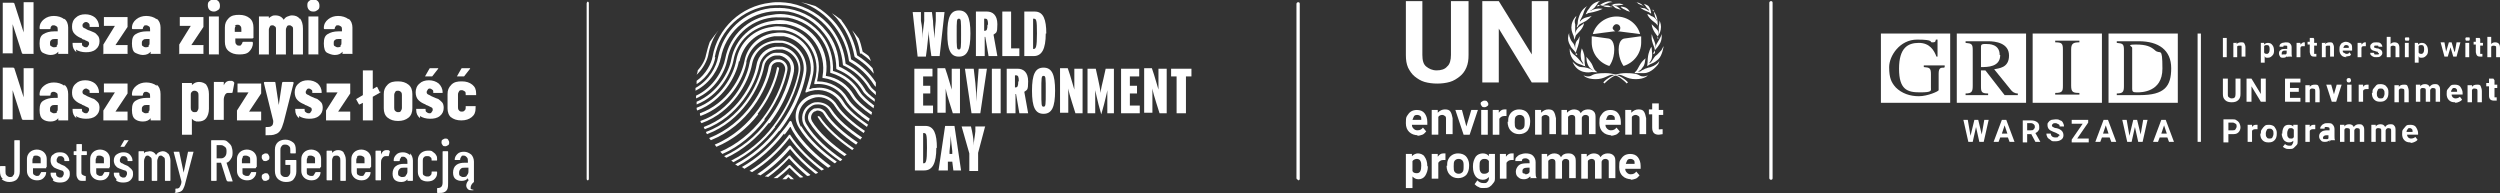 <?xml version="1.0" encoding="UTF-8"?>
<svg id="Layer_1" data-name="Layer 1" xmlns="http://www.w3.org/2000/svg" version="1.1" viewBox="0 0 454.7 35.1">
  <rect x="0" y="0" width="454.7" height="35.1" fill="#333333" stroke="none"/>
  <defs>
    <style>
      .cls-1 {
        fill-rule: evenodd;
      }

      .cls-1, .cls-2 {
        fill: #fff;
        stroke-width: 0px;
      }
    </style>
  </defs>
  <path class="cls-2" d="M236.1,32.7c-.1,0-.3-.1-.3-.3V.7c0-.1.1-.3.3-.3s.3.1.3.3v31.8c0,.2-.1.3-.3.3"/>
  <path class="cls-2" d="M106.9,32.8c-.1,0-.2-.1-.2-.3V.6c0-.1.1-.3.2-.3s.2.1.2.3v31.9c0,.2-.1.3-.2.3"/>
  <path class="cls-2" d="M142.3,32.6h.5-.5"/>
  <path class="cls-2" d="M141.8,23.8c3.6-4.6,4.6-9.1,4.8-10.4.5-2.8-1.4-5.5-4.2-6-.5,0-1.1-.1-1.6,0-2.3.3-4.1,2-4.5,4.2-.6,3.2-3.4,8.5-8.9,10.4,0,.2.1.3.2.4,5.6-2,8.6-7.4,9.2-10.8.4-2,2-3.6,4.1-3.8.5,0,1,0,1.4,0,2.6.5,4.3,2.9,3.8,5.5-.2,1.2-1.2,5.6-4.8,10.2-2.1,2.7-4.7,4.9-7.6,6.4.1,0,.3.2.5.3,2.9-1.6,5.4-3.7,7.5-6.4"/>
  <path class="cls-2" d="M140.9,23.1c3.4-4.4,4.4-8.7,4.6-9.9.2-1.1,0-2.1-.6-3-.6-.9-1.5-1.5-2.6-1.7-.4,0-.8,0-1.2,0-1.8.2-3.2,1.5-3.5,3.3-.6,3.5-3.7,9.1-9.6,11.3,0,.1.1.3.2.4,6-2.2,9.2-8,9.9-11.6.3-1.5,1.5-2.7,3.1-2.9.4,0,.7,0,1.1,0,1.9.4,3.2,2.2,2.9,4.1-.2,1.2-1.2,5.3-4.5,9.7-2.1,2.8-4.7,4.9-7.7,6.4.1.1.3.2.4.3,2.9-1.5,5.5-3.7,7.6-6.4"/>
  <path class="cls-2" d="M140,22.4c3.2-4.2,4.2-8.2,4.4-9.4.1-.8,0-1.5-.5-2.2-.4-.6-1.1-1.1-1.9-1.2-.3,0-.6,0-.9,0-.5,0-.9.2-1.3.5-.6.4-1.1,1.1-1.2,1.8-.7,3.8-4,9.8-10.2,12.1,0,.1.1.3.2.4,6.4-2.4,9.7-8.6,10.4-12.4.1-.6.5-1.2,1-1.5.3-.2.7-.4,1.1-.4.2,0,.5,0,.7,0,.6.1,1.2.5,1.6,1s.5,1.2.4,1.8c-.2,1.1-1.1,5.1-4.3,9.2-2.1,2.8-4.8,4.9-7.8,6.3.1.1.3.2.4.3,3-1.4,5.6-3.6,7.7-6.3"/>
  <path class="cls-2" d="M139,21.7c3.1-4,4-7.8,4.2-8.9.2-.9-.4-1.8-1.4-2-.2,0-.4,0-.5,0-.3,0-.5.1-.8.3-.4.3-.6.7-.7,1.1-.7,4-4.2,10.3-10.8,12.9,0,.1.2.3.3.4,6.7-2.7,10.2-9.1,11-13.2,0-.3.2-.6.5-.8.2-.1.4-.2.6-.2.1,0,.3,0,.4,0,.7.1,1.1.8,1,1.5-.2,1-1.1,4.8-4.1,8.7-2.1,2.7-4.7,4.8-7.7,6.1.1.1.2.2.4.4,3-1.3,5.6-3.5,7.7-6.2"/>
  <path class="cls-2" d="M156.6,9.7c.6.4,1.2.9,1.8,1.4-.1-.3-.2-.6-.4-.9-.3-.3-.7-.5-1.1-.8h0c-.2-.9-.4-1.7-.7-2.4-.4-.5-.8-1-1.2-1.5.7,1.3,1.2,2.6,1.4,4.1,0,0,0,.1.1.2"/>
  <path class="cls-2" d="M155.9,10.1h0c-.4-2.3-1.4-4.5-2.8-6.3,0,0,0-.1-.1-.2-.5-.4-1.1-.8-1.7-1.2.5.5,1,1,1.4,1.6,1.4,1.8,2.3,4,2.7,6.2,0,0,0,.1.1.2,1.3.8,2.5,1.8,3.4,3,0-.3-.1-.7-.2-1-.8-.9-1.8-1.7-2.9-2.4"/>
  <path class="cls-2" d="M128.8,10.1c.3-1.7.9-3.3,1.9-4.6-.6.7-1.1,1.4-1.6,2.1-.3.8-.5,1.6-.7,2.4-.1.7-.6,1.8-1.5,2.8,0,.3-.1.5-.2.8,1.2-1.1,1.9-2.6,2.1-3.5"/>
  <path class="cls-2" d="M154.8,10.8h0c-.3-2.3-1.2-4.5-2.6-6.3-1.1-1.4-2.4-2.5-3.9-3.4-.9-.3-1.7-.5-2.6-.7,2.4.8,4.5,2.3,6.1,4.4,1.4,1.8,2.3,4,2.6,6.2,0,0,0,.1.1.2,1.8,1,3.4,2.5,4.5,4.3,0,0,.2.2.3.3,0-.3,0-.6,0-.8-1.1-1.7-2.6-3.1-4.3-4.1"/>
  <path class="cls-2" d="M130,10.4c.9-5,5-8.8,10.1-9.4,1.2-.1,2.4-.1,3.6.1,2.9.5,5.4,2.1,7.2,4.4,1.4,1.8,2.2,4,2.4,6.2,0,0,0,.2.1.2,1.9.9,3.5,2.3,4.6,4.1.2.3.7.8,1.3,1.3,0-.2,0-.4,0-.6-.4-.4-.8-.7-.9-.9-1.1-1.8-2.7-3.3-4.6-4.2h0c-.2-2.3-1.1-4.5-2.5-6.4-1.8-2.4-4.5-4-7.5-4.6-1.2-.2-2.5-.3-3.7-.1-5.3.6-9.6,4.6-10.5,9.8-.2,1.2-1.2,3.2-2.9,4.4,0,.2,0,.4,0,.6,2.1-1.3,3.2-3.5,3.4-4.9"/>
  <path class="cls-2" d="M143.5,31.6s-.1,0-.1,0c-.4.3-.7.6-1.1,1h.7c.1-.1.3-.3.4-.4h0c0,0,0,0,0,0,.1.1.2.2.4.4.2,0,.4,0,.6,0-.3-.3-.6-.6-.9-.8,0,0-.1,0-.2,0"/>
  <path class="cls-2" d="M131.1,10.6c.8-4.5,4.5-7.9,9.1-8.5,1.1-.1,2.1-.1,3.2,0,2.6.5,4.9,1.9,6.5,4,1.4,1.8,2.2,4,2.2,6.3,0,0,0,.2.1.2,2,.8,3.6,2.1,4.7,3.9.3.6,1.2,1.3,2.2,2,0-.2,0-.4,0-.5-.9-.7-1.6-1.3-1.8-1.8-1.1-1.8-2.7-3.2-4.7-4.1h0c0-2.4-.8-4.6-2.3-6.4-1.7-2.2-4.1-3.6-6.8-4.1-1.1-.2-2.2-.2-3.4-.1-4.8.6-8.6,4.2-9.5,8.9-.3,1.7-1.6,4.2-4.1,5.6v.5c2.8-1.4,4.3-4.2,4.6-6"/>
  <path class="cls-2" d="M143.8,30s-.1,0-.2,0h0s-.1,0-.1,0c-.9.9-1.8,1.7-2.8,2.4.2,0,.4,0,.7,0,.8-.6,1.5-1.2,2.2-1.9h0c0,0,0,0,0,0,.6.6,1.2,1.2,1.9,1.8.2,0,.4,0,.6-.1-.9-.7-1.7-1.5-2.4-2.2"/>
  <path class="cls-2" d="M132.3,10.8c.8-4,4-7.1,8.1-7.6.9-.1,1.9,0,2.9,0,4.8.9,8.1,5.1,7.7,9.9,0,.1,0,.2.2.2,2,.6,3.8,1.9,4.8,3.7.5.8,1.6,1.8,2.9,2.7,0-.2,0-.3.1-.5-1.2-.9-2.2-1.8-2.6-2.5-1.1-1.8-2.8-3.2-4.9-3.8h0c.1-2.4-.6-4.7-2-6.5-1.5-1.9-3.6-3.3-6.1-3.7-1-.2-2-.2-3,0-4.3.5-7.7,3.7-8.5,8-.4,2-2.1,5.2-5.3,6.7,0,.2,0,.3,0,.5,3.5-1.5,5.3-4.9,5.7-7.1"/>
  <path class="cls-2" d="M143.8,28.3s-.1,0-.2,0h0c0,0-.1,0-.1,0-1.3,1.4-2.8,2.7-4.4,3.8.2,0,.4,0,.6.1,1.4-1,2.6-2.1,3.8-3.4h0c0,0,0,0,0,0,1,1.1,2.1,2.2,3.3,3.2.2,0,.4,0,.6-.2-1.4-1.1-2.7-2.3-3.8-3.6"/>
  <path class="cls-2" d="M133.4,11c.6-3.5,3.5-6.2,7.1-6.6.8-.1,1.7,0,2.5,0,2.2.4,4.1,1.6,5.3,3.4,1.2,1.8,1.7,4,1.3,6.1,0,0,0,0,0,.1s0,.1,0,.2c0,0,.1,0,.2,0,2.1.3,4,1.5,5.1,3.4.6,1,2.1,2.3,3.6,3.3,0-.2.1-.3.1-.5-1.5-1-2.8-2.2-3.3-3.1-1.1-1.9-3-3.2-5.1-3.5h0c.4-2.3-.1-4.5-1.4-6.4-1.3-1.9-3.3-3.2-5.6-3.6-.9-.2-1.8-.2-2.7,0-3.8.5-6.8,3.3-7.5,7-.4,2.3-2.5,6.1-6.3,7.7,0,.2,0,.3,0,.5,4.1-1.6,6.2-5.6,6.7-8"/>
  <path class="cls-2" d="M143.8,26.5c0,0-.1,0-.2,0h0c0,0-.1,0-.1,0-1.7,2-3.7,3.8-5.8,5.2.2,0,.4.1.6.2,2-1.3,3.8-2.9,5.4-4.8h0c0,0,0,0,0,0,1.2,1.5,2.8,3.1,4.6,4.5.2,0,.4-.1.5-.2-2-1.5-3.7-3.2-5-4.9"/>
  <path class="cls-2" d="M134.5,11.2c.6-3,3-5.3,6.1-5.7.7,0,1.4,0,2.1,0,3.8.7,6.4,4.4,5.7,8.2,0,.3-.2.8-.3,1.4,0,0,0,.2,0,.2,0,0,.1,0,.2,0,2.2-.2,4.4.9,5.5,2.9.7,1.2,2.4,2.7,4.2,3.9,0-.2.1-.3.2-.5-1.7-1.2-3.3-2.5-4-3.7-1.2-2-3.2-3.1-5.5-3.1h-.1,0c.1-.6.2-.9.2-1.2.8-4.1-2-8-6.1-8.7-.8-.1-1.5-.2-2.3,0-3.3.4-5.9,2.8-6.5,6.1-.5,2.7-2.8,7-7.2,8.6,0,.2,0,.3.1.5,4.6-1.7,7.1-6.2,7.6-9"/>
  <path class="cls-2" d="M143.9,24.6c0,0-.1-.1-.2-.1h0c0,0-.1,0-.2,0,0,0-.1.2-.2.3-2,2.6-4.4,4.7-7,6.3.2,0,.4.2.5.2,2.6-1.6,4.9-3.7,6.8-6.2h0c0,0,0,0,0,0,1.5,2.2,3.6,4.2,5.8,5.9.2,0,.3-.2.5-.2-2.5-1.8-4.7-4-6.2-6.3"/>
  <path class="cls-2" d="M135.7,11.4c.5-2.5,2.5-4.4,5.1-4.8.6,0,1.2,0,1.8,0,3.2.6,5.3,3.7,4.8,6.8-.1.5-.4,1.7-.9,3.2,0,0,0,.2,0,.2,0,0,.1,0,.2,0,0,0,0,0,0,0,.4-.2,1-.3,1.5-.4,1.9-.2,3.7.7,4.7,2.3.8,1.4,2.8,3,4.8,4.4,0-.2.1-.3.2-.4-1.9-1.3-3.7-2.8-4.5-4.2-1.1-1.8-3.1-2.8-5.1-2.5-.3,0-.6,0-.9.2h-.2s0-.1,0-.1c.4-1.2.6-2.2.7-2.7.6-3.4-1.7-6.8-5.1-7.4-.6-.1-1.3-.1-1.9,0-2.8.3-5,2.4-5.5,5.1-.6,3-3.1,7.7-8.1,9.5,0,.2,0,.3.1.5,5.2-1.9,7.9-6.8,8.4-9.9"/>
  <path class="cls-2" d="M142.7,24.5c.3-.4.7-.9,1-1.4h.1c0-.1,0,0,0,0,.1.3.3.6.4.8,1.4,2.4,3.8,4.7,6.4,6.6.1,0,.3-.2.5-.3-2.6-1.9-5-4.2-6.5-6.6-.2-.4-.5-1-.6-1.4,0,0-.1-.2-.2-.2h0c0,0-.1,0-.2.1-.4.7-.9,1.3-1.4,1.9-2.1,2.7-4.5,4.8-7.3,6.4.2,0,.3.2.5.3,2.7-1.6,5.2-3.8,7.2-6.4"/>
  <path class="cls-2" d="M145.7,23.1c-1-1.7-.4-3.9,1.3-4.9.4-.2.9-.4,1.4-.5,1.4-.2,2.8.5,3.5,1.7,1,1.6,3.1,3.4,5.2,4.8,0-.1.2-.3.2-.4-2.1-1.4-4.1-3.2-5-4.6-.8-1.4-2.4-2.2-4-2-.6,0-1.1.2-1.6.5-1.9,1.1-2.6,3.6-1.4,5.5,1.4,2.4,3.9,4.7,6.5,6.5.1,0,.3-.2.4-.3-2.6-1.8-5.1-4.1-6.5-6.5"/>
  <path class="cls-2" d="M146.7,22.6c-.7-1.1-.3-2.6.9-3.3.3-.2.6-.3.9-.3,1-.1,1.9.3,2.4,1.2,1.1,1.8,3.3,3.7,5.6,5.2,0-.1.2-.3.3-.4-2.3-1.5-4.4-3.3-5.5-5-.6-1-1.7-1.5-2.9-1.4-.4,0-.8.2-1.1.4-1.4.8-1.8,2.6-1,3.9,1.4,2.3,3.9,4.6,6.5,6.4.1,0,.3-.2.4-.3-2.6-1.8-5.1-4-6.5-6.4"/>
  <path class="cls-2" d="M147.7,22c-.4-.6-.1-1.4.4-1.7.1,0,.3-.1.5-.2.5,0,1,.2,1.2.6,1.1,1.9,3.5,4,5.9,5.6.1-.1.2-.2.3-.4-2.4-1.6-4.7-3.6-5.8-5.4-.4-.6-1-.9-1.7-.8-.2,0-.5,0-.7.2-.8.5-1.1,1.5-.6,2.3,1.3,2.2,3.8,4.5,6.4,6.2.1-.1.2-.2.4-.3-2.6-1.8-5.1-4-6.4-6.2"/>
  <path class="cls-2" d="M137.8,20.7c2.9-3.7,3.7-7.2,3.9-8.2,0-.1,0-.2-.2-.3h0c-.1,0-.2,0-.2.2-.8,4.2-4.4,11-11.3,13.9.1.1.2.3.3.4,2.9-1.2,5.6-3.3,7.6-5.9"/>
  <path class="cls-2" d="M149,21.2c0,0-.1-.1-.2-.1,0,0,0,0,0,0-.1,0-.1.2,0,.3,1.3,2.1,3.7,4.2,6.2,5.9.1-.1.2-.2.3-.3-2.5-1.7-4.9-3.8-6.2-5.8"/>
  <path class="cls-2" d="M171.8,2.1l-.9,8.1h-1.5l-.2-1.4c-.1-1.2-.3-2.4-.3-3.2,0,.8-.2,2-.3,3.2l-.2,1.5h-1.5l-.9-8.1h1.5v1.6c.2.9.3,2.1.3,3.2,0-1.1.2-2.3.3-3.2v-1.6h1.4l.2,1.6c0,.9.2,2.1.3,3.2,0-1.1.1-2.3.2-3.2v-1.6h1.6,0Z"/>
  <path class="cls-2" d="M174.8,6.2c0-2.5,0-2.8-.4-2.8s-.4.3-.4,2.8,0,2.8.4,2.8.4-.3.4-2.8M176.5,6.1c0,3-.6,4.2-2.1,4.2s-2.1-1.2-2.1-4.2.6-4.2,2.1-4.2,2.1,1.2,2.1,4.2"/>
  <path class="cls-2" d="M179.7,4.5c0-.8-.1-1.1-.5-1.1h-.2v2.2h.1c.4,0,.5-.3.5-1.1h0ZM181.4,10.2h-1.6l-.6-3.5h-.1v3.5h-1.6V2.1h2c1,0,1.9.6,1.9,2.3s-.2,1.5-.7,1.9l.7,3.9h0Z"/>
  <polygon class="cls-2" points="185.4 10.2 182.3 10.2 182.3 2.1 183.9 2.1 183.9 8.8 185.4 8.8 185.4 10.2 185.4 10.2"/>
  <path class="cls-2" d="M188.6,6.1c0-2.5-.1-2.7-.6-2.7h-.1v5.5h.1c.4,0,.6-.3.6-2.8M190.2,6.1c0,2.8-.7,4.1-2.2,4.1h-1.7V2.1h1.9c1.6,0,2.1,1.5,2.1,4h0Z"/>
  <polygon class="cls-2" points="169.7 20.6 166.3 20.6 166.3 12.5 169.6 12.5 169.6 13.9 167.9 13.9 167.9 15.6 169.2 15.6 169.2 17 167.9 17 167.9 19.2 169.7 19.2 169.7 20.6 169.7 20.6"/>
  <path class="cls-2" d="M174.6,20.6h-1.3l-.6-1.9c-.3-.9-.6-2-.7-2.6,0,.6,0,1.6,0,2.4v2h-1.5v-8.1h1.4l.4,1.2c.3.9.6,2.1.8,2.7,0-.5,0-1.7,0-2.5v-1.3h1.5v8.1h0Z"/>
  <path class="cls-2" d="M179.5,12.5l-1.2,8.1h-1.6l-1.2-8.1h1.6l.3,2.6c.1,1.1.2,2.5.2,3.4,0-.9.1-2.3.2-3.4l.2-2.6h1.6,0Z"/>
  <rect class="cls-2" x="180.4" y="12.5" width="1.6" height="8.1"/>
  <path class="cls-2" d="M185.3,14.8c0-.8-.1-1.1-.5-1.1h-.2v2.2h.1c.4,0,.5-.3.5-1.1h0ZM187,20.6h-1.6l-.6-3.5h-.1v3.5h-1.6v-8.1h2c1,0,1.9.6,1.9,2.3s-.2,1.5-.7,1.9l.7,3.9h0Z"/>
  <path class="cls-2" d="M190.2,16.6c0-2.5,0-2.8-.4-2.8s-.4.3-.4,2.8,0,2.8.4,2.8.4-.3.4-2.8M191.9,16.5c0,3-.6,4.2-2.1,4.2s-2.1-1.2-2.1-4.2.6-4.2,2.1-4.2,2.1,1.2,2.1,4.2"/>
  <path class="cls-2" d="M196.9,20.6h-1.3l-.6-1.9c-.3-.9-.6-2-.7-2.6,0,.6,0,1.6,0,2.4v2h-1.5v-8.1h1.4l.4,1.2c.3.9.6,2.1.8,2.7,0-.5,0-1.7,0-2.5v-1.3h1.5s0,8.1,0,8.1Z"/>
  <path class="cls-2" d="M202.8,20.6h-1.4v-1.7c0-.9,0-1.8,0-2.5-.1.7-.4,1.7-.6,2.6l-.5,1.8-.5-1.8c-.2-.9-.5-2-.6-2.6,0,.7,0,1.6,0,2.5v1.7h-1.4v-8.1h1.5l.4,1.8c.2.9.4,1.9.5,2.6,0-.7.3-1.7.5-2.6l.4-1.8h1.5v8.1h0Z"/>
  <polygon class="cls-2" points="207.3 20.6 203.9 20.6 203.9 12.5 207.2 12.5 207.2 13.9 205.5 13.9 205.5 15.6 206.8 15.6 206.8 17 205.5 17 205.5 19.2 207.3 19.2 207.3 20.6 207.3 20.6"/>
  <path class="cls-2" d="M212.2,20.6h-1.3l-.6-1.9c-.3-.9-.6-2-.7-2.6,0,.6,0,1.6,0,2.4v2h-1.5v-8.1h1.4l.4,1.2c.3.9.6,2.1.8,2.7,0-.5,0-1.7,0-2.5v-1.3h1.5v8.1h0Z"/>
  <polygon class="cls-2" points="216.7 13.9 215.7 13.9 215.7 20.6 214 20.6 214 13.9 213 13.9 213 12.5 216.7 12.5 216.7 13.9 216.7 13.9"/>
  <path class="cls-2" d="M168.6,26.9c0-2.5-.1-2.7-.6-2.7h-.1v5.5h.1c.4,0,.6-.3.6-2.8M170.3,26.9c0,2.8-.7,4.1-2.2,4.1h-1.7v-8.1h1.9c1.6,0,2.1,1.5,2.1,4h0Z"/>
  <path class="cls-2" d="M173.2,28v-.5c-.1-.7-.2-1.9-.3-2.8,0,.9-.1,2.1-.2,2.8v.5c0,0,.5,0,.5,0h0ZM175,31h-1.6l-.2-1.6h-.8v1.6h-1.7l1.2-8.1h1.7l1.2,8.1h0Z"/>
  <path class="cls-2" d="M179.2,22.9l-1.3,4.9v3.3h-1.6v-3.2l-1.4-4.9h1.7l.2.9c.2,1,.3,1.8.3,2.6,0-.8.2-1.6.3-2.6v-.9h1.8,0Z"/>
  <path class="cls-2" d="M292.7,12c-1.9-.6-3.2-2.3-3.2-4.3s0-.7.1-1.1l2.9.4s1.1,0,1.1,2c0,1.9-.9,3-.9,3"/>
  <path class="cls-2" d="M295.3,12c1.9-.6,3.2-2.3,3.2-4.3s0-.7-.1-1.1l-2.9.4s-1.1,0-1.1,2c0,1.9.9,3,.9,3"/>
  <path class="cls-2" d="M294,4.4c.4,0,.7.3.7.7s-.2.5-.5.6c0,0,0,0,0,0,0,0,.1,0,.2,0l3.9.5c-.5-1.9-2.3-3.2-4.3-3.2s-3.8,1.4-4.3,3.2l3.9-.5c0,0,.2,0,.2,0,0,0,0,0,0,0-.2-.1-.5-.4-.5-.6s.3-.7.7-.7"/>
  <path class="cls-2" d="M295.8,15.2l.3-.2s-1.3-1.7-4.1-1.7-2.2.6-3.2.6c0,0-.4,0-.8-.2,0,0,.5.7,2.2.7s2.2-.8,3.1-.8,2.1,1.1,2.5,1.5"/>
  <path class="cls-2" d="M291.9,15.2l-.3-.2s1.3-1.7,4.1-1.7,2.2.6,3.2.6c0,0,.4,0,.8-.2,0,0-.5.7-2.2.7s-2.2-.8-3.1-.8-2.1,1.1-2.5,1.5"/>
  <path class="cls-2" d="M290.5,13.1c0,.1-.6,0-1,0-.4.1-2.6.4-3.5-1.9,0,0,.9,1,1.6,1,.7,0,1.5.2,2.1.6h.1s0,0,0,0c0,0-.8-.3-1.1-1.3-.2-.5-.1-1-.2-1.2,0,0,.7.8,1,1.3.3.5.3,1.1,1,1.5"/>
  <path class="cls-2" d="M288.3,12s-.2,0-.2,0c0,0-.4-.2-1-.4-.6-.2-1.7-1.2-1.6-2.8,0,0,.2.6.6,1,.5.4.6.5.9.8.3.3.9,1.1,1,1.1s0,0,0,0-.2-.5-.3-.6-.4-1.1,0-2.3c0,0,.5.9.5,1.8,0,.9,0,.7.1,1.4,0,0,.1.2,0,.2"/>
  <path class="cls-2" d="M286.9,9.9s-.2-.2-.3-.3c-.1-.2-.8-.9-.9-1.1,0-.2-.9-1.1-.3-2.5,0,0,0,0,0,.3s.3,1.1.6,1.4.5.8.5,1.4c0,0,0,0,0,.1,0,0,0,0,0,0,0,0,0-.5,0-.8s.1-.9.5-1.2c0,0,.1-.2.2-.4,0,0,0-.1.1-.2,0,0,0,1-.3,1.8-.3.9-.4,1-.4,1.5h0c0,.1,0,.1,0,.1Z"/>
  <path class="cls-2" d="M286.3,7.2s0-.1,0-.2-.1-.6-.2-.7c0-.1-.3-.6-.3-1.3s.3-1.5.9-2.1c0,0,0,.2-.2.6-.2.4,0,.9,0,.9,0,0,0,.6,0,.8s0,.9,0,1c0,0,0,0,0,0s0,0,0,0c0,0,0-.5.4-1,.4-.5,1.1-.8,1.2-1,0,0,0,.7-.9,1.6-.7.8-.5.4-.7,1,0,0-.1.2-.1.3s0,0,0,0"/>
  <path class="cls-2" d="M286.8,4.8s0-.1.1-.3c.1-.2,0-.6.2-1.2.2-.6.5-1.6,1.6-2.2,0,0-.1.1-.2.2s-.4.7-.5,1.1-.5,1.1-.6,1.3c-.1.2,0,.2,0,.2,0,0,0,0,.1-.1,0-.1.5-.5.9-.6s1.1-.3,1.1-.3c0,0-.7.8-1.4,1.1-.7.4-.8.3-1.1.8,0,0-.1.2-.2.2"/>
  <path class="cls-2" d="M288.4,2.6s0,0,.1-.2.2-.5.5-.8c.2-.3.7-1.2,2-1.4,0,0-.4.3-.4.4,0,0-.4.6-.6.8-.2.2-.6.5-.8.6,0,0,0,0,0,0,0,0,.1,0,.1,0,0,0,.4-.3,1-.4s1.1,0,1.2,0c0,0-.5.3-1.7.6-1.2.2-1,.2-1.1.3,0,0,0,0,0,0"/>
  <path class="cls-2" d="M290.5,1.2s0,0,.2-.1c.2,0,.2-.2.8-.5.6-.3,1.2-.5,1.8-.2,0,0-.3,0-.3,0,0,0-.5.1-.6.2-.1,0-.8.4-1,.4s-.1,0-.1,0c0,0,0,0,.1,0s.6,0,1,0,.4.2.5.2c.1,0,.3,0,.4.1,0,0-.4,0-.6,0s-.8,0-1.1-.2c-.3-.1-.6-.2-.7-.2-.1,0-.2,0-.3,0"/>
  <path class="cls-2" d="M292.9.9s0,0,.2,0c.2,0,.2-.1.6-.2.4,0,1-.2,1.6.2h-.4c0,0-.7.1-.9.1s-.5,0-.5,0c0,0,.3.1.3.1,0,0,.3,0,.6.3.3.3.5.4.5.4,0,0-.8-.2-1-.3-.2-.1-.6-.5-.6-.5,0,0-.3-.1-.3-.1"/>
  <path class="cls-2" d="M294.8,1.2s.5,0,.9.2c.4.2.7.6.7.8,0,0-.2-.2-.4-.2-.1,0-.5-.3-.6-.3s-.6-.4-.6-.4"/>
  <path class="cls-2" d="M297.3,13.2s0,0,.3-.3c.2-.2.3-.5.6-1,.3-.5.5-.8,1.1-1.3,0,0-.1.4-.1.5,0,.1-.1.8-.4,1.1-.3.4-.3.5-.7.7,0,0-.1,0-.1.1s.2,0,.2,0c0,0,.3,0,.4-.2,0,0,.5-.2.6-.3.1,0,.3-.1.6-.2.3,0,1.5-.4,2-1.2,0,0-.1.5-.3.7s-1.2,1.5-2.5,1.5c0,0-.5,0-.8,0-.3,0-.4,0-.4,0,0,0-.3,0-.4,0"/>
  <path class="cls-2" d="M300.3,8.6s-.5.8-.6,2c-.1,1.2,0,.8-.1,1.3,0,0,0,.1,0,.1,0,0,.1,0,.5-.3.4-.2.7-.2,1.5-.9.8-.8.9-2.2,1-2.4,0,0-.1.1-.2.3s-.2.4-.2.4c0,0-.9,1-1,1s-.6.7-.7.9c-.1.2-.4.5-.5.5,0,0,0,0,0-.1,0,0,.3-.4.4-.7.1-.4.1-.6.1-.8,0-.2-.1-1.1-.1-1.3"/>
  <path class="cls-2" d="M301,9.7s0-.1,0-.2c0,0,0-.5-.1-.8-.1-.3-.5-1.2-.5-1.8,0-.6,0-.7,0-.7,0,0,.2.5.2.6,0,0,.5,1,.5,1.5,0,.5,0,.6,0,.6,0,0,0,0,0-.1,0,0,0-.4.2-.8s.8-1.2.9-1.8c0,0,.2,1-.4,1.9-.6.9-.6.7-.9,1.2-.2.4-.3.5-.3.5"/>
  <path class="cls-2" d="M301.6,7.1s0-.4-.1-.5-1-1.1-1.1-2.2c0,0,.5.5.6.6,0,0,.5.4.6.7.1.3,0,.6.1.6,0,0,0-.4,0-.4,0,0,0-.7,0-1s.2-.9.1-1.2c0,0,.3.5.3,1.2,0,.7-.3,1.3-.4,1.4s-.2.4-.2.5-.1.1-.1.1"/>
  <path class="cls-2" d="M300.5,1.8s1.1.7,1,2.9c0,0,0,.1,0,0,0-.1-.3-.4-.4-.5s-1.1-.7-1.5-1.6c0,0,0,0,.2,0,.1,0,.4.2.5.3,0,0,.4.1.7.4.3.3.4.5.4.7,0,0,0,0,0-.1s0-.3-.2-.5-.2-.6-.3-.8,0-.6-.2-.8"/>
  <path class="cls-2" d="M300.3,2.6s0-.1,0-.4c-.1-.2,0-.4-.4-1-.2-.3-.9-.5-.9-.5,0,0,.2.3.3.4.1.1.2.3.2.3,0,0,.3.3.4.4,0,0,0,0,0,.1s0,0-.1,0c0,0-.4-.3-.7-.4-.3,0-.8-.1-.9-.2,0,0,.6.5,1.2.7.6.2.9.5.9.5"/>
  <path class="cls-2" d="M299,1.2s-.6-.8-1.6-.8c0,0,0,0,.2,0,.1,0,.3.2.4.3.1,0,.3.2,1,.4"/>
  <path class="cls-2" d="M267.1.2v9.8c0,.9-.1,1.6-.4,2.3-.3.7-.7,1.2-1.2,1.6s-1.1.8-1.8,1c-.7.2-1.5.3-2.3.3s-1.6-.1-2.3-.3c-.7-.2-1.3-.6-1.8-1-.5-.4-.9-1-1.2-1.6-.3-.7-.4-1.4-.4-2.3V.2h3v9.8c0,1,.2,1.7.7,2.1s1.1.7,1.9.7,1.5-.2,1.9-.7c.5-.4.7-1.2.7-2.1V.2h3.1s0,0,0,0Z"/>
  <polygon class="cls-2" points="281.6 15 278.6 15 272.6 5.2 272.6 15 269.6 15 269.6 .2 272.6 .2 278.6 9.9 278.6 .2 281.6 .2 281.6 15"/>
  <path class="cls-2" d="M257.8,20.9c-.2,0-.4,0-.6.2-.1.2-.2.4-.3.7h1.6c0-.4,0-.6-.2-.7-.1-.1-.3-.2-.6-.2M257.9,24.6c-.6,0-1.2-.2-1.6-.6-.4-.4-.6-.9-.6-1.6h0c0-.6,0-1,.2-1.3.2-.3.4-.6.7-.8.3-.2.7-.3,1.1-.3.6,0,1.1.2,1.4.6s.5.9.5,1.6v.5h-2.8c0,.3.1.5.3.7.2.2.4.3.7.3.5,0,.8-.2,1-.5l.6.7c-.2.2-.4.5-.7.6s-.6.2-1,.2"/>
  <path class="cls-2" d="M261.5,20v.5c.4-.4.8-.6,1.3-.6s.8.1,1,.4c.2.3.3.7.4,1.2v2.9h-1.2v-2.8c0-.2,0-.4-.2-.5-.1-.1-.3-.2-.5-.2s-.6.1-.7.4v3.2h-1.2v-4.5h1.1Z"/>
  <polygon class="cls-2" points="266.7 23 267.6 20 268.8 20 267.3 24.5 266.2 24.5 264.7 20 265.9 20 266.7 23"/>
  <path class="cls-2" d="M270.6,24.5h-1.2v-4.5h1.2v4.5ZM269.3,18.9c0-.2,0-.3.2-.4.1-.1.3-.2.5-.2s.4,0,.5.2c.1.1.2.3.2.4s0,.3-.2.4c-.1.1-.3.2-.5.2s-.4,0-.5-.2c-.1-.1-.2-.3-.2-.4"/>
  <path class="cls-2" d="M274,21.1c-.2,0-.3,0-.4,0-.4,0-.7.2-.9.5v2.9h-1.2v-4.5h1.1v.5c.3-.4.6-.6,1-.6s.2,0,.4,0v1.1h0Z"/>
  <path class="cls-2" d="M275.5,22.3c0,.4,0,.8.2,1,.2.2.4.3.7.3s.5-.1.7-.3c.2-.2.2-.6.2-1.1s0-.7-.2-1c-.2-.2-.4-.3-.7-.3s-.5.1-.7.3c-.2.2-.2.6-.2,1M274.3,22.2c0-.4,0-.8.2-1.2s.4-.6.7-.8c.3-.2.7-.3,1.1-.3.6,0,1.1.2,1.4.5s.6.9.6,1.5v.3c0,.7-.2,1.2-.5,1.6-.4.4-.9.6-1.5.6s-1.1-.2-1.5-.6-.6-1-.6-1.7h0s0,0,0,0h0Z"/>
  <path class="cls-2" d="M280.3,20v.5c.4-.4.8-.6,1.3-.6s.8.1,1,.4c.2.3.3.7.4,1.2v2.9h-1.2v-2.8c0-.2,0-.4-.2-.5-.1-.1-.3-.2-.5-.2s-.6.1-.7.4v3.2h-1.2v-4.5h1.1Z"/>
  <path class="cls-2" d="M285,20v.5c.4-.4.8-.6,1.3-.6s1,.2,1.2.7c.3-.5.8-.7,1.3-.7s.8.1,1.1.4.3.7.3,1.3v2.8h-1.2v-2.8c0-.2,0-.4-.1-.5-.1-.1-.3-.2-.5-.2-.4,0-.6.2-.7.5v3.1h-1.2v-2.8c0-.3,0-.4-.1-.6-.1-.1-.3-.2-.5-.2s-.6.1-.7.4v3.2h-1.2v-4.5h1.1Z"/>
  <path class="cls-2" d="M293,20.9c-.2,0-.4,0-.6.2-.1.2-.2.4-.3.7h1.6c0-.4,0-.6-.2-.7-.1-.1-.3-.2-.6-.2M293.1,24.6c-.6,0-1.2-.2-1.6-.6-.4-.4-.6-.9-.6-1.6h0c0-.6,0-1,.2-1.3.2-.3.4-.6.7-.8.3-.2.7-.3,1.1-.3.6,0,1.1.2,1.4.6s.5.9.5,1.6v.5h-2.8c0,.3.1.5.3.7.2.2.4.3.7.3.5,0,.8-.2,1-.5l.6.7c-.2.2-.4.5-.7.6s-.6.2-1,.2"/>
  <path class="cls-2" d="M296.7,20v.5c.4-.4.8-.6,1.3-.6s.8.1,1,.4c.2.3.3.7.4,1.2v2.9h-1.2v-2.8c0-.2,0-.4-.2-.5s-.3-.2-.5-.2-.6.1-.7.4v3.2h-1.2v-4.5h1.1Z"/>
  <path class="cls-2" d="M301.7,18.9v1.1h.8v.9h-.8v2.2c0,.2,0,.3,0,.4s.2,0,.4,0,.2,0,.3,0v.9c-.2,0-.5.1-.7.1-.8,0-1.2-.4-1.2-1.3v-2.4h-.6v-.9h.6v-1.1h1.2Z"/>
  <path class="cls-2" d="M258.5,30.2c0-.4,0-.7-.2-1-.1-.2-.4-.3-.6-.3s-.6.1-.8.4v1.8c.1.3.4.4.8.4.6,0,.8-.5.8-1.4M259.7,30.3c0,.7-.2,1.2-.5,1.7-.3.4-.7.6-1.2.6s-.8-.2-1.1-.5v2.1h-1.2v-6.2h1.1v.4c.3-.3.7-.5,1.1-.5s1,.2,1.2.6c.3.4.5,1,.5,1.7h0Z"/>
  <path class="cls-2" d="M262.9,29.1c-.2,0-.3,0-.4,0-.4,0-.7.2-.9.5v2.9h-1.2v-4.5h1.1v.5c.3-.4.6-.6,1-.6s.2,0,.4,0v1.1h0Z"/>
  <path class="cls-2" d="M264.4,30.3c0,.4,0,.8.2,1,.2.2.4.3.7.3s.5-.1.7-.3c.2-.2.2-.6.2-1.1s0-.7-.2-1c-.2-.2-.4-.3-.7-.3s-.5.1-.7.3c-.2.2-.2.6-.2,1M263.2,30.2c0-.4,0-.8.2-1.2s.4-.6.7-.8c.3-.2.7-.3,1.1-.3.6,0,1.1.2,1.4.5s.6.9.6,1.5v.3c0,.7-.2,1.2-.5,1.6-.4.4-.9.6-1.5.6s-1.1-.2-1.5-.6-.6-1-.6-1.7h0s0,0,0,0h0Z"/>
  <path class="cls-2" d="M269.1,30.3c0,.4,0,.7.2,1s.4.3.7.3.6-.1.8-.4v-1.9c-.2-.3-.4-.4-.8-.4s-.5.1-.7.3-.2.6-.2,1M267.9,30.2c0-.7.2-1.2.5-1.7.3-.4.8-.6,1.3-.6s.9.2,1.1.5v-.4h1.1v4.3c0,.4,0,.7-.3,1-.2.3-.4.5-.7.7s-.7.2-1.1.2-.6,0-.9-.2c-.3-.1-.5-.3-.7-.5l.5-.7c.3.3.6.5,1.1.5s.5,0,.7-.2.3-.4.3-.7v-.2c-.3.3-.6.5-1.1.5s-1-.2-1.3-.6c-.3-.4-.5-1-.5-1.7h0s0,0,0,0h0Z"/>
  <path class="cls-2" d="M275.3,29.1c-.2,0-.3,0-.4,0-.4,0-.7.2-.9.5v2.9h-1.2v-4.5h1.1v.5c.3-.4.6-.6,1-.6s.2,0,.4,0v1.1h0Z"/>
  <path class="cls-2" d="M277.4,31.7c.2,0,.3,0,.5-.1.1,0,.2-.2.3-.3v-.8h-.4c-.6,0-.9.2-.9.6h0c0,.2,0,.3.1.4.1,0,.2.1.4.1M278.4,32.5c0-.1,0-.2-.1-.4-.3.3-.6.5-1.1.5s-.8-.1-1.1-.4c-.3-.2-.4-.6-.4-1s.2-.8.5-1.1.8-.4,1.5-.4h.5v-.2c0-.2,0-.4-.2-.5-.1-.1-.3-.2-.5-.2s-.4,0-.5.1c-.1,0-.2.2-.2.4h-1.2c0-.3,0-.5.2-.7.2-.2.4-.4.7-.5.3-.1.6-.2,1-.2.5,0,1,.1,1.3.4.3.3.5.7.5,1.2v1.9c0,.4,0,.7.2,1h0c0,0-1.2,0-1.2,0h0Z"/>
  <path class="cls-2" d="M281.4,28v.5c.4-.4.8-.6,1.3-.6s1,.2,1.2.7c.3-.5.7-.7,1.3-.7s.8.1,1.1.4.3.7.3,1.3v2.8h-1.2v-2.8c0-.2,0-.4-.1-.5-.1-.1-.3-.2-.5-.2-.4,0-.6.2-.7.5v3.1h-1.2v-2.8c0-.3,0-.4-.1-.6-.1-.1-.3-.2-.5-.2s-.6.1-.7.4v3.2h-1.2v-4.5h1.1Z"/>
  <path class="cls-2" d="M288.6,28v.5c.4-.4.8-.6,1.3-.6s1,.2,1.2.7c.3-.5.8-.7,1.3-.7s.8.1,1.1.4.3.7.3,1.3v2.8h-1.2v-2.8c0-.2,0-.4-.1-.5-.1-.1-.3-.2-.5-.2-.4,0-.6.2-.7.5v3.1h-1.2v-2.8c0-.3,0-.4-.1-.6-.1-.1-.3-.2-.5-.2s-.6.1-.7.4v3.2h-1.2v-4.5h1.1Z"/>
  <path class="cls-2" d="M296.6,28.9c-.2,0-.4,0-.6.2-.1.2-.2.4-.3.7h1.6c0-.4,0-.6-.2-.7-.1-.1-.3-.2-.6-.2M296.7,32.6c-.6,0-1.2-.2-1.6-.6-.4-.4-.6-.9-.6-1.6h0c0-.6,0-1,.2-1.3.2-.3.4-.6.7-.8.3-.2.7-.3,1.1-.3.6,0,1.1.2,1.4.6s.5.9.5,1.6v.5h-2.8c0,.3.1.5.3.7.2.2.4.3.7.3.5,0,.8-.2,1-.5l.6.7c-.2.2-.4.5-.7.6s-.6.2-1,.2"/>
  <path class="cls-2" d="M322.1,32.7c-.1,0-.3-.1-.3-.3V.5c0-.1.1-.3.3-.3s.3.1.3.3v31.9c0,.2-.1.3-.3.3"/>
  <path class="cls-2" d="M405,10.4h-.7v-3.5h.7v3.5Z"/>
  <path class="cls-2" d="M406.8,7.7v.3c.2-.2.5-.3.8-.3s.5,0,.6.2c.1.2.2.4.2.7v1.7h-.7v-1.7c0-.2,0-.3-.1-.3,0,0-.2,0-.3,0s-.4,0-.4.2v1.9h-.7v-2.6h.7,0Z"/>
  <path class="cls-2" d="M413.6,9.1c0,.4,0,.7-.3,1-.2.2-.4.4-.8.4s-.5,0-.6-.3v1.2h-.7v-3.6h.6v.3c.2-.2.4-.3.7-.3s.6.1.8.4c.2.2.3.6.3,1h0s0,0,0,0ZM412.8,9c0-.2,0-.4-.1-.6,0-.1-.2-.2-.4-.2s-.4,0-.5.2v1.1c0,.2.2.3.5.3.3,0,.5-.3.5-.8h0Z"/>
  <path class="cls-2" d="M416,10.4c0,0,0-.1,0-.2-.2.2-.4.3-.7.3s-.5,0-.6-.2-.2-.3-.2-.6.1-.5.3-.6c.2-.2.5-.2.9-.2h.3v-.2c0-.1,0-.2,0-.3s-.2-.1-.3-.1-.2,0-.3,0-.1.1-.1.2h-.7c0-.2,0-.3.1-.4,0-.1.2-.2.4-.3.2,0,.4-.1.6-.1.3,0,.6,0,.8.2s.3.4.3.7v1.1c0,.2,0,.4.1.6h0s-.7,0-.7,0h0ZM415.4,9.9c.1,0,.2,0,.3,0s.1-.1.2-.2v-.5h-.3c-.4,0-.5.1-.6.4h0c0,.1,0,.2,0,.3s.1,0,.2,0Z"/>
  <path class="cls-2" d="M419.1,8.4c-.1,0-.2,0-.2,0-.3,0-.4,0-.5.3v1.7h-.7v-2.6h.7v.3c.2-.2.4-.4.6-.4s.1,0,.2,0v.7h0Z"/>
  <path class="cls-2" d="M420.9,7.1v.7h.5v.5h-.5v1.3c0,0,0,.2,0,.2s.1,0,.2,0,.1,0,.2,0v.5c-.1,0-.3,0-.4,0-.5,0-.7-.2-.8-.8v-1.4h-.4v-.5h.4v-.7h.7s0,0,0,0Z"/>
  <path class="cls-2" d="M422.9,7.7v.3c.2-.2.5-.3.8-.3s.5,0,.6.2c.1.2.2.4.2.7v1.7h-.7v-1.7c0-.2,0-.3-.1-.3,0,0-.2,0-.3,0s-.4,0-.4.2v1.9h-.7v-2.6h.7,0Z"/>
  <path class="cls-2" d="M426.8,10.4c-.4,0-.7-.1-.9-.3-.2-.2-.4-.5-.4-1h0c0-.3,0-.6.1-.8s.2-.4.4-.5.4-.2.6-.2c.4,0,.6.1.9.3s.3.5.3,1v.3h-1.7c0,.2,0,.3.2.4.1,0,.3.2.4.2.3,0,.5,0,.6-.3l.3.4c-.1.2-.2.3-.4.3-.2,0-.4.1-.6.1h0ZM426.7,8.2c-.1,0-.2,0-.3.1s-.1.2-.2.4h1c0-.2,0-.3-.1-.4,0,0-.2-.1-.3-.1Z"/>
  <path class="cls-2" d="M430.2,8.4c-.1,0-.2,0-.2,0-.3,0-.4,0-.5.3v1.7h-.7v-2.6h.7v.3c.2-.2.4-.4.6-.4s.1,0,.2,0v.7h0Z"/>
  <path class="cls-2" d="M432.5,9.6c0,0,0-.2-.1-.2s-.2,0-.4-.1c-.6-.1-.9-.4-.9-.8s.1-.4.3-.6c.2-.2.5-.2.8-.2s.6,0,.8.2c.2.2.3.4.3.6h-.7c0,0,0-.2-.1-.2s-.2,0-.3,0-.2,0-.3,0c0,0-.1.1-.1.2s0,.1.1.2c0,0,.2,0,.4.1.2,0,.3,0,.4.1.4.1.6.4.6.7s-.1.4-.3.6-.5.2-.8.2-.4,0-.6-.1-.3-.2-.4-.3c-.1-.1-.1-.3-.1-.4h.7c0,.1,0,.2.1.3,0,0,.2,0,.4,0s.2,0,.3,0c0,0,.1-.1.1-.2h0Z"/>
  <path class="cls-2" d="M434.8,8c.2-.2.4-.3.7-.3.6,0,.9.3.9,1v1.7h-.7v-1.7c0-.2,0-.3-.1-.3,0,0-.2-.1-.3-.1s-.4,0-.5.2v1.9h-.7v-3.7h.7v1.4h0Z"/>
  <path class="cls-2" d="M437.4,7.1c0-.1,0-.2.1-.3,0,0,.2,0,.3,0s.2,0,.3,0,.1.2.1.3,0,.2-.1.3c0,0-.2,0-.3,0s-.2,0-.3,0c0,0-.1-.2-.1-.3ZM438.1,10.4h-.7v-2.6h.7v2.6Z"/>
  <path class="cls-2" d="M441.6,9.1c0,.4,0,.7-.3,1-.2.2-.4.4-.8.4s-.5,0-.6-.3v1.2h-.7v-3.6h.6v.3c.2-.2.4-.3.7-.3s.6.1.8.4c.2.2.3.6.3,1h0s0,0,0,0ZM440.9,9c0-.2,0-.4-.1-.6,0-.1-.2-.2-.4-.2s-.4,0-.5.2v1.1c0,.2.2.3.5.3.3,0,.5-.3.5-.8h0Z"/>
  <path class="cls-2" d="M446.5,9.4l.3-1.7h.7l-.7,2.6h-.6l-.5-1.7-.5,1.7h-.6l-.7-2.6h.7l.3,1.7.5-1.7h.5l.5,1.7h0Z"/>
  <path class="cls-2" d="M448.4,7.1c0-.1,0-.2.1-.3,0,0,.2,0,.3,0s.2,0,.3,0,.1.2.1.3,0,.2-.1.3c0,0-.2,0-.3,0s-.2,0-.3,0c0,0-.1-.2-.1-.3ZM449.1,10.4h-.7v-2.6h.7v2.6Z"/>
  <path class="cls-2" d="M451.1,7.1v.7h.5v.5h-.5v1.3c0,0,0,.2,0,.2s.1,0,.2,0,.1,0,.2,0v.5c-.1,0-.3,0-.4,0-.5,0-.7-.2-.8-.8v-1.4h-.4v-.5h.4v-.7h.7s0,0,0,0Z"/>
  <path class="cls-2" d="M453.1,8c.2-.2.4-.3.7-.3.6,0,.9.3.9,1v1.7h-.7v-1.7c0-.2,0-.3-.1-.3,0,0-.2-.1-.3-.1s-.4,0-.5.2v1.9h-.7v-3.7h.7v1.4h0Z"/>
  <path class="cls-2" d="M407.5,14.3v2.8c0,.5-.1.8-.4,1.1-.3.3-.7.4-1.2.4s-.9-.1-1.2-.4c-.3-.3-.4-.6-.4-1.1v-2.8h.9v2.8c0,.3,0,.5.2.6.1.1.3.2.5.2.5,0,.7-.2.7-.8v-2.8h.9Z"/>
  <path class="cls-2" d="M412.1,18.5h-.9l-1.7-2.8v2.8h-.9v-4.2h.9l1.7,2.8v-2.8h.9v4.2Z"/>
  <path class="cls-2" d="M418.1,16.7h-1.6v1.1h1.9v.7h-2.8v-4.2h2.8v.7h-1.9v1h1.6v.7h0Z"/>
  <path class="cls-2" d="M420.1,15.4v.4c.2-.3.5-.4.9-.4s.6,0,.7.3.2.5.2.9v2h-.8v-2c0-.2,0-.3-.1-.4,0,0-.2-.1-.4-.1s-.4,0-.5.3v2.2h-.8v-3.1h.8,0Z"/>
  <path class="cls-2" d="M424.4,17.5l.6-2.1h.9l-1,3.1h-.8l-1-3.1h.9l.6,2.1h0Z"/>
  <path class="cls-2" d="M426.8,14.6c0-.1,0-.2.1-.3s.2-.1.3-.1.2,0,.3.1c0,0,.1.2.1.3s0,.2-.1.3-.2.1-.3.1-.2,0-.3-.1c0,0-.1-.2-.1-.3h0ZM427.7,18.5h-.8v-3.1h.8v3.1Z"/>
  <path class="cls-2" d="M430.7,16.2c-.1,0-.2,0-.3,0-.3,0-.5.1-.6.3v2h-.8v-3.1h.8v.4c.2-.3.4-.4.7-.4s.2,0,.3,0v.8h0Z"/>
  <path class="cls-2" d="M431.5,16.9c0-.3,0-.6.2-.8s.3-.4.5-.6.5-.2.8-.2.8.1,1,.4c.3.3.4.6.4,1v.2c0,.5-.1.9-.4,1.2-.3.3-.6.4-1.1.4s-.8-.1-1.1-.4c-.3-.3-.4-.7-.4-1.2h0s0,0,0,0ZM432.3,17c0,.3,0,.5.2.7.1.2.3.2.5.2s.4,0,.5-.2c.1-.2.2-.4.2-.7s0-.5-.2-.7c-.1-.2-.3-.2-.5-.2s-.4,0-.5.2c-.1.2-.2.4-.2.7Z"/>
  <path class="cls-2" d="M436.3,15.4v.4c.2-.3.5-.4.9-.4s.6,0,.7.3.2.5.2.9v2h-.8v-2c0-.2,0-.3-.1-.4,0,0-.2-.1-.4-.1s-.4,0-.5.3v2.2h-.8v-3.1h.8,0Z"/>
  <path class="cls-2" d="M440.2,15.4v.3c.2-.3.5-.4.9-.4s.7.2.8.5c.2-.3.5-.5.9-.5s.6,0,.8.3c.2.2.2.5.2.9v2h-.8v-2c0-.2,0-.3-.1-.4,0,0-.2-.1-.4-.1-.2,0-.4.1-.5.4v2.1h-.8v-2c0-.2,0-.3-.1-.4,0,0-.2-.1-.4-.1s-.4,0-.5.3v2.2h-.8v-3.1h.8,0Z"/>
  <path class="cls-2" d="M446.5,18.6c-.5,0-.8-.1-1.1-.4-.3-.3-.4-.7-.4-1.1h0c0-.4,0-.7.2-.9s.3-.4.5-.6.5-.2.8-.2c.4,0,.8.1,1,.4s.4.7.4,1.1v.3h-2c0,.2.1.4.2.5.1.1.3.2.5.2.3,0,.6-.1.8-.3l.4.5c-.1.2-.3.3-.5.4s-.5.2-.7.2h0ZM446.4,16c-.2,0-.3,0-.4.2-.1.1-.2.3-.2.5h1.1c0-.2,0-.4-.1-.5s-.2-.2-.4-.2c0,0,0,0,0,0Z"/>
  <path class="cls-2" d="M449.6,15.4v.4c.2-.3.5-.4.9-.4s.6,0,.7.3.2.5.2.9v2h-.8v-2c0-.2,0-.3-.1-.4,0,0-.2-.1-.4-.1s-.4,0-.5.3v2.2h-.8v-3.1h.8,0Z"/>
  <path class="cls-2" d="M453.7,14.6v.8h.5v.6h-.5v1.5c0,.1,0,.2,0,.2s.1,0,.2,0,.2,0,.2,0v.6c-.2,0-.3,0-.5,0-.6,0-.9-.3-.9-.9v-1.7h-.5v-.6h.5v-.8h.8Z"/>
  <path class="cls-2" d="M405.3,24.4v1.5h-.9v-4.2h1.6c.3,0,.6,0,.8.2.2.1.4.3.5.5.1.2.2.5.2.7,0,.4-.1.7-.4,1s-.7.3-1.2.3h-.8,0ZM405.3,23.7h.8c.2,0,.4,0,.5-.2s.2-.3.2-.5,0-.4-.2-.5-.3-.2-.5-.2h-.8v1.3h0Z"/>
  <path class="cls-2" d="M410.5,23.5c-.1,0-.2,0-.3,0-.3,0-.5.1-.6.3v2h-.8v-3.1h.8v.4c.2-.3.4-.4.7-.4s.2,0,.3,0v.8h0Z"/>
  <path class="cls-2" d="M411.2,24.3c0-.3,0-.6.2-.8.1-.2.3-.4.5-.6s.5-.2.8-.2.8.1,1,.4.4.6.4,1v.2c0,.5-.1.9-.4,1.2-.3.3-.6.4-1.1.4s-.8-.1-1.1-.4c-.3-.3-.4-.7-.4-1.2h0s0,0,0,0ZM412.1,24.3c0,.3,0,.5.2.7.1.2.3.2.5.2s.4,0,.5-.2.2-.4.2-.7,0-.5-.2-.7-.3-.2-.5-.2-.4,0-.5.2c-.1.2-.2.4-.2.7Z"/>
  <path class="cls-2" d="M415.1,24.3c0-.5.1-.9.3-1.2s.5-.4.9-.4.6.1.8.3v-.3h.8v3c0,.3,0,.5-.2.7s-.3.3-.5.5-.5.2-.8.2-.5,0-.7-.1-.4-.2-.5-.3l.4-.5c.2.2.5.3.8.3s.4,0,.5-.2.2-.3.2-.5v-.2c-.2.2-.4.3-.8.3s-.7-.2-.9-.4c-.2-.3-.4-.7-.4-1.2h0s0,0,0,0h0ZM416,24.3c0,.3,0,.5.2.7.1.2.3.2.5.2s.4,0,.5-.3v-1.3c-.1-.2-.3-.3-.5-.3s-.4,0-.5.2c-.1.2-.2.4-.2.7h0Z"/>
  <path class="cls-2" d="M421,23.5c-.1,0-.2,0-.3,0-.3,0-.5.1-.6.3v2h-.8v-3.1h.8v.4c.2-.3.4-.4.7-.4s.2,0,.3,0v.8h0Z"/>
  <path class="cls-2" d="M423.7,25.8c0,0,0-.2,0-.3-.2.2-.5.3-.8.3s-.6,0-.8-.3c-.2-.2-.3-.4-.3-.7s.1-.6.4-.8c.2-.2.6-.3,1.1-.3h.4v-.2c0-.1,0-.3-.1-.3,0,0-.2-.1-.4-.1s-.2,0-.3,0-.1.2-.1.3h-.8c0-.2,0-.3.2-.5.1-.2.3-.3.5-.4s.4-.1.7-.1c.4,0,.7,0,.9.3.2.2.3.5.3.8v1.3c0,.3,0,.5.1.7h0s-.8,0-.8,0h0ZM423,25.3c.1,0,.2,0,.3,0,.1,0,.2-.1.2-.2v-.5h-.3c-.4,0-.6.1-.7.4h0c0,.1,0,.2.1.3,0,0,.2,0,.3,0h0Z"/>
  <path class="cls-2" d="M426.4,22.7v.3c.2-.3.5-.4.9-.4s.7.2.8.5c.2-.3.5-.5.9-.5s.6,0,.8.3c.2.2.2.5.2.9v2h-.8v-2c0-.2,0-.3-.1-.4,0,0-.2-.1-.4-.1-.2,0-.4.1-.5.4v2.1h-.8v-2c0-.2,0-.3-.1-.4,0,0-.2-.1-.4-.1s-.4,0-.5.3v2.2h-.8v-3.1h.8,0Z"/>
  <path class="cls-2" d="M432.1,22.7v.3c.2-.3.5-.4.9-.4s.7.2.8.5c.2-.3.5-.5.9-.5s.6,0,.8.3c.2.2.2.5.2.9v2h-.8v-2c0-.2,0-.3-.1-.4,0,0-.2-.1-.4-.1-.2,0-.4.1-.5.4v2.1h-.8v-2c0-.2,0-.3-.1-.4,0,0-.2-.1-.4-.1s-.4,0-.5.3v2.2h-.8v-3.1h.8,0Z"/>
  <path class="cls-2" d="M438.4,25.9c-.5,0-.8-.1-1.1-.4-.3-.3-.4-.7-.4-1.1h0c0-.4,0-.7.2-.9s.3-.4.5-.6.5-.2.8-.2c.4,0,.8.1,1,.4s.4.7.4,1.1v.3h-2c0,.2.1.4.2.5.1.1.3.2.5.2.3,0,.6-.1.8-.3l.4.5c-.1.2-.3.3-.5.4s-.5.2-.7.2h0ZM438.3,23.3c-.2,0-.3,0-.4.2-.1.1-.2.3-.2.5h1.1c0-.2,0-.4-.1-.5s-.2-.2-.4-.2c0,0,0,0,0,0Z"/>
  <polygon class="cls-1" points="400.1 6.1 399.8 6.1 399.7 6.1 399.7 25.8 399.8 25.8 400.1 25.8 400.3 25.8 400.3 6.1 400.1 6.1"/>
  <path class="cls-2" d="M360.4,24.7l.5-2.9h.8l-.9,4h-.8l-.6-2.7-.6,2.7h-.8l-.9-4h.8l.5,2.9.7-2.9h.7l.7,2.9h0Z"/>
  <path class="cls-2" d="M365.3,25h-1.5l-.3.8h-.9l1.5-4h.8l1.5,4h-.9l-.3-.8h0ZM364.1,24.3h1l-.5-1.5-.5,1.5Z"/>
  <path class="cls-2" d="M369.4,24.4h-.7v1.5h-.8v-4h1.5c.5,0,.8.1,1.1.3s.4.5.4.9,0,.5-.2.7c-.1.2-.3.3-.5.4l.9,1.6h0s-.9,0-.9,0l-.8-1.5h0ZM368.7,23.7h.7c.2,0,.4,0,.5-.2.1-.1.2-.2.2-.4s0-.3-.2-.5c-.1-.1-.3-.2-.5-.2h-.7v1.2h0Z"/>
  <path class="cls-2" d="M374.6,24.8c0-.2,0-.3-.2-.4-.1,0-.3-.2-.6-.3s-.5-.2-.7-.3c-.5-.2-.7-.6-.7-1s0-.4.2-.6c.1-.2.3-.3.5-.4.2,0,.5-.1.8-.1s.5,0,.8.2c.2,0,.4.2.5.4s.2.4.2.7h-.8c0-.2,0-.3-.2-.4-.1,0-.3-.2-.5-.2s-.4,0-.5.1-.2.2-.2.3,0,.2.2.3.3.2.6.2c.5.1.8.3,1,.5s.3.5.3.8-.1.6-.4.8-.6.3-1.1.3-.6,0-.8-.2-.5-.3-.6-.5c-.1-.2-.2-.4-.2-.7h.8c0,.4.3.7.8.7s.4,0,.5-.1.2-.2.2-.3h0s0,0,0,0Z"/>
  <path class="cls-2" d="M377.9,25.2h2v.7h-3.1v-.5l2-2.9h-2v-.7h3v.5l-2,2.9h0Z"/>
  <path class="cls-2" d="M383.8,25h-1.5l-.3.8h-.9l1.5-4h.8l1.5,4h-.9l-.3-.8h0ZM382.5,24.3h1l-.5-1.5-.5,1.5Z"/>
  <path class="cls-2" d="M389.3,24.7l.5-2.9h.8l-.9,4h-.8l-.6-2.7-.6,2.7h-.8l-.9-4h.8l.5,2.9.7-2.9h.7l.7,2.9h0Z"/>
  <path class="cls-2" d="M394.3,25h-1.5l-.3.8h-.9l1.5-4h.8l1.5,4h-.9l-.3-.8h0ZM393.1,24.3h1l-.5-1.5-.5,1.5Z"/>
  <path class="cls-2" d="M363.7,10c0-2-1.9-2-2.5-2s-.9,0-.9.5v3.7c1.2,0,3.5,0,3.5-2.2M355.9,6.1h0v12.6h12.6V6.1s-12.6,0-12.6,0ZM367,17.3h-2.4l-3.5-4.5h-.8v2.9c0,1,.1,1.3,1.3,1.3v.3h-4.1v-.3c1.2,0,1.3-.4,1.3-1.5v-6.4c0-1.1-.2-1.2-1.3-1.3v-.3h4.1c1.3,0,3.8.3,3.8,2.6s-1.9,2.3-2.7,2.5l3,3.7c.3.4.7.7,1.3.7v.3h0Z"/>
  <path class="cls-2" d="M369.7,18.7h12.6V6.1h-12.6v12.6ZM378.2,7.7h0c-1.1,0-1.5.2-1.5,1.3v6.6c0,1.2.4,1.3,1.5,1.3v.3h-4.4v-.3c1.3,0,1.4-.3,1.4-1.3v-6.6c0-1.1-.2-1.3-1.4-1.3v-.3h4.4v.3Z"/>
  <path class="cls-2" d="M391.9,9.1c-.7-.6-1.5-1-3.4-1s-.7.3-.7.6v7.5c0,.5.2.6.9.6s4.6,0,4.6-4.3-.4-2.4-1.4-3.4M383.5,6.1h0v12.6h12.6V6.1s-12.6,0-12.6,0ZM389.2,17.3h-4.2v-.3c1.1,0,1.3-.3,1.3-1.3v-6.6c0-1.1-.2-1.2-1.3-1.3v-.3h4c3.6,0,5.9,1.6,5.9,4.9s-1.2,4.9-5.7,4.9"/>
  <path class="cls-2" d="M342.1,18.7h12.6V6.1h-12.6v12.6ZM353.6,12.3h0c-.6,0-1,0-1,1.1v3c0,.2-2,1.1-3.6,1.1s-3.1-.5-4.2-1.6c-.8-.9-1.2-1.7-1.2-3.7s1.9-5,5.1-5,2.2.5,2.7.5.6,0,.7-.5h.3v3.1c.1,0-.2,0-.2,0-.4-1.1-1.2-2.5-3.2-2.5s-3.6.9-3.6,4.7,1.5,4.3,3.8,4.3,2-.3,2-.9v-2.4c0-1.2-.3-1.2-1.3-1.3v-.3h3.8v.3h0Z"/>
  <path class="cls-2" d="M4.3.4s0,0,.1,0h1.6s0,0,.1,0c0,0,0,0,0,.1v9.2s0,0,0,.1,0,0-.1,0h-1.8c0,0-.1,0-.2-.1l-1.7-5.3s0,0,0,0,0,0,0,0v5.2s0,0,0,.1,0,0-.1,0H.6s0,0-.1,0,0,0,0-.1V.6s0,0,0-.1c0,0,0,0,.1,0h1.8c0,0,.1,0,.2.1l1.7,5.3s0,0,0,0c0,0,0,0,0,0V.6s0,0,0-.1Z"/>
  <path class="cls-2" d="M11.7,3.4c.5.4.7,1,.7,1.6v4.7s0,0,0,.1,0,0-.1,0h-1.6s0,0-.1,0,0,0,0-.1v-.3s0,0,0,0,0,0,0,0c-.3.4-.8.6-1.4.6-.5,0-1-.2-1.4-.4s-.6-.8-.6-1.7.2-1.4.7-1.7c.5-.3,1.1-.5,2-.5h.6s0,0,0,0v-.3c0-.2,0-.5-.2-.6s-.3-.2-.5-.2-.3,0-.4.1c-.1.1-.2.2-.2.4,0,.1,0,.2-.2.2h-1.6c-.1,0-.2,0-.2-.2,0-.7.3-1.2.8-1.6.5-.4,1.1-.6,1.8-.6s1.4.2,1.9.6h0ZM10.3,8.3c.2-.1.2-.3.2-.6v-.6s0,0,0,0h-.6c-.2,0-.4,0-.6.2s-.2.3-.2.6,0,.4.2.5.3.2.5.2.4,0,.6-.2h0Z"/>
  <path class="cls-2" d="M13.9,9.5c-.5-.4-.7-.9-.7-1.5h0c0,0,0-.2,0-.2s0,0,.1,0h1.5s0,0,.1,0,0,0,0,.1h0c0,.2,0,.4.2.5.1.1.3.2.5.2s.3,0,.4-.2.2-.2.2-.4,0-.4-.3-.5-.4-.2-.6-.3c-.2,0-.4-.1-.4-.2-.5-.2-.9-.4-1.3-.8s-.5-.8-.5-1.4.2-1.2.7-1.6c.4-.4,1-.6,1.7-.6s1.3.2,1.8.6c.4.4.7.9.7,1.6s0,0,0,.1c0,0,0,0-.1,0h-1.5s0,0-.1,0c0,0,0,0,0-.1h0c0-.3,0-.4-.2-.6-.1-.1-.3-.2-.4-.2s-.3,0-.5.2-.2.3-.2.4,0,.4.3.5.5.3.8.4c.4.1.7.3,1,.4s.5.4.7.6.3.6.3,1c0,.6-.2,1.1-.7,1.5-.5.4-1.1.5-1.8.5s-1.4-.2-1.8-.5h0Z"/>
  <path class="cls-2" d="M18.8,9.9s0,0,0-.1v-1.5c0,0,0-.1,0-.2l2.1-3.4s0,0,0,0h-1.9s0,0-.1,0c0,0,0,0,0-.1v-1.4s0,0,0-.1c0,0,0,0,.1,0h4.1s0,0,.1,0c0,0,0,0,0,.1v1.5c0,0,0,.1,0,.2l-2.2,3.3s0,0,0,0h2.1s0,0,.1,0,0,0,0,.1v1.4s0,0,0,.1,0,0-.1,0h-4.3s0,0-.1,0Z"/>
  <path class="cls-2" d="M28.5,3.4c.5.4.7,1,.7,1.6v4.7s0,0,0,.1,0,0-.1,0h-1.6s0,0-.1,0,0,0,0-.1v-.3s0,0,0,0,0,0,0,0c-.3.4-.8.6-1.4.6-.5,0-1-.2-1.4-.4s-.6-.8-.6-1.7.2-1.4.7-1.7,1.1-.5,2-.5h.6s0,0,0,0v-.3c0-.2,0-.5-.2-.6s-.3-.2-.5-.2-.3,0-.4.1c0,.1-.2.2-.2.4,0,.1,0,.2-.2.2h-1.6c-.1,0-.2,0-.2-.2,0-.7.3-1.2.8-1.6s1.1-.6,1.8-.6,1.4.2,1.9.6h0ZM27,8.3c.2-.1.2-.3.2-.6v-.6s0,0,0,0h-.6c-.2,0-.4,0-.6.2s-.2.3-.2.6,0,.4.2.5c.1.1.3.2.5.2s.4,0,.6-.2h0Z"/>
  <path class="cls-2" d="M32.6,9.9s0,0,0-.1v-1.5c0,0,0-.1,0-.2l2.1-3.4s0,0,0,0h-1.9s0,0-.1,0c0,0,0,0,0-.1v-1.4s0,0,0-.1c0,0,0,0,.1,0h4.1s0,0,.1,0c0,0,0,0,0,.1v1.5c0,0,0,.1,0,.2l-2.2,3.3s0,0,0,0h2.1s0,0,.1,0,0,0,0,.1v1.4s0,0,0,.1,0,0-.1,0h-4.3s0,0-.1,0Z"/>
  <path class="cls-2" d="M38.1,1.8c-.2-.2-.3-.5-.3-.8s0-.6.3-.8c.2-.2.5-.3.8-.3s.6.1.8.3c.2.2.3.5.3.8s0,.6-.3.8-.5.3-.8.3-.6-.1-.8-.3ZM38,9.9s0,0,0-.1V3.1s0,0,0-.1c0,0,0,0,.1,0h1.6s0,0,.1,0c0,0,0,0,0,.1v6.7s0,0,0,.1,0,0-.1,0h-1.6s0,0-.1,0Z"/>
  <path class="cls-2" d="M45.9,7s0,0-.1,0h-3s0,0,0,0v.5c0,.2,0,.4.2.6s.3.2.5.2.3,0,.4-.2c.1-.1.2-.3.2-.4,0,0,0-.1.2-.1h1.6c0,0,0,.1.1.1,0,0,0,0,0,.1,0,.7-.3,1.2-.7,1.6-.4.4-1,.5-1.8.5s-1.4-.2-1.9-.6c-.5-.4-.7-1-.7-1.7v-2.6c0-.7.2-1.2.7-1.7s1.1-.6,1.9-.6,1.4.2,1.9.6c.5.4.7,1,.7,1.7v1.8s0,0,0,.1h0ZM42.9,4.7c-.1.1-.2.3-.2.6v.5s0,0,0,0h1.2s0,0,0,0v-.5c0-.2,0-.4-.2-.6s-.3-.2-.5-.2-.3,0-.5.2h0Z"/>
  <path class="cls-2" d="M54.6,3.4c.3.4.5,1,.5,1.8v4.6s0,0,0,.1c0,0,0,0-.1,0h-1.6s0,0-.1,0c0,0,0,0,0-.1v-4.4c0-.3,0-.5-.2-.6s-.2-.2-.4-.2-.4,0-.5.2-.2.4-.2.6v4.4s0,0,0,.1,0,0-.1,0h-1.6s0,0-.1,0,0,0,0-.1v-4.4c0-.3,0-.5-.2-.6s-.2-.2-.4-.2-.4,0-.5.2-.2.4-.2.6v4.4s0,0,0,.1,0,0-.1,0h-1.6s0,0-.1,0,0,0,0-.1V3.1s0,0,0-.1c0,0,0,0,.1,0h1.6s0,0,.1,0c0,0,0,0,0,.1v.2s0,0,0,0,0,0,0,0c.2-.2.4-.3.6-.4s.4-.1.6-.1c.7,0,1.2.3,1.5.8h0s0,0,0,0c.2-.3.4-.5.7-.6.3-.1.5-.2.8-.2.6,0,1.1.2,1.4.6h0Z"/>
  <path class="cls-2" d="M56.2,1.8c-.2-.2-.3-.5-.3-.8s0-.6.3-.8c.2-.2.5-.3.8-.3s.6.1.8.3c.2.2.3.5.3.8s0,.6-.3.8-.4.3-.8.3-.6-.1-.8-.3ZM56.1,9.9s0,0,0-.1V3.1s0,0,0-.1c0,0,0,0,.1,0h1.6s0,0,.1,0c0,0,0,0,0,.1v6.7s0,0,0,.1,0,0-.1,0h-1.6s0,0-.1,0Z"/>
  <path class="cls-2" d="M63.4,3.4c.5.4.7,1,.7,1.6v4.7s0,0,0,.1,0,0-.1,0h-1.6s0,0-.1,0,0,0,0-.1v-.3s0,0,0,0,0,0,0,0c-.3.4-.8.6-1.4.6-.5,0-1-.2-1.4-.4s-.6-.8-.6-1.7.2-1.4.7-1.7c.5-.3,1.1-.5,2-.5h.6s0,0,0,0v-.3c0-.2,0-.5-.2-.6s-.3-.2-.5-.2-.3,0-.4.1c0,.1-.2.2-.2.4,0,.1,0,.2-.2.2h-1.6c-.1,0-.2,0-.2-.2,0-.7.3-1.2.8-1.6.5-.4,1.1-.6,1.8-.6s1.4.2,1.9.6h0ZM61.9,8.3c.2-.1.2-.3.2-.6v-.6s0,0,0,0h-.6c-.2,0-.4,0-.6.2-.2.1-.2.3-.2.6s0,.4.2.5.3.2.5.2.4,0,.6-.2h0Z"/>
  <path class="cls-2" d="M4.3,12.4s0,0,.1,0h1.6s0,0,.1,0c0,0,0,0,0,.1v9.2s0,0,0,.1c0,0,0,0-.1,0h-1.8c0,0-.1,0-.2-.1l-1.7-5.3s0,0,0,0c0,0,0,0,0,0v5.2s0,0,0,.1c0,0,0,0-.1,0H.6s0,0-.1,0c0,0,0,0,0-.1v-9.2s0,0,0-.1c0,0,0,0,.1,0h1.8c0,0,.1,0,.2.1l1.7,5.3s0,0,0,0,0,0,0,0v-5.2s0,0,0-.1h0Z"/>
  <path class="cls-2" d="M11.7,15.4c.5.4.7,1,.7,1.7v4.7s0,0,0,.1c0,0,0,0-.1,0h-1.6s0,0-.1,0c0,0,0,0,0-.1v-.3s0,0,0,0,0,0,0,0c-.3.4-.8.6-1.4.6-.5,0-1-.1-1.4-.4s-.6-.8-.6-1.7.2-1.4.7-1.7c.5-.3,1.1-.5,2-.5h.6s0,0,0,0v-.3c0-.2,0-.5-.2-.6s-.3-.2-.5-.2-.3,0-.4.1c-.1,0-.2.2-.2.4,0,.1,0,.2-.2.2h-1.6c-.1,0-.2,0-.2-.2,0-.7.3-1.2.8-1.6s1.1-.6,1.8-.6,1.4.2,1.9.6h0ZM10.3,20.3c.2-.1.2-.3.2-.6v-.6s0,0,0,0h-.6c-.2,0-.4,0-.6.2s-.2.3-.2.6,0,.4.2.5.3.2.5.2.4,0,.6-.2h0Z"/>
  <path class="cls-2" d="M13.9,21.5c-.5-.4-.7-.9-.7-1.5h0c0,0,0-.2,0-.2,0,0,0,0,.1,0h1.5s0,0,.1,0c0,0,0,0,0,.1h0c0,.2,0,.4.2.5.1.1.3.2.5.2s.3,0,.4-.2.2-.2.2-.4,0-.4-.3-.5-.4-.2-.6-.3-.4-.1-.4-.2c-.5-.2-.9-.4-1.3-.8s-.5-.8-.5-1.4.2-1.2.7-1.6c.4-.4,1-.6,1.7-.6s1.3.2,1.8.6c.4.4.7.9.7,1.6s0,0,0,.1c0,0,0,0-.1,0h-1.5s0,0-.1,0c0,0,0,0,0-.1h0c0-.3,0-.4-.2-.5s-.3-.2-.4-.2-.3,0-.5.2-.2.3-.2.4,0,.4.3.5.5.3.8.4c.4.2.7.3,1,.4.3.2.5.4.7.6s.3.6.3,1c0,.6-.2,1.1-.7,1.5-.5.4-1.1.5-1.8.5s-1.4-.2-1.8-.5h0Z"/>
  <path class="cls-2" d="M18.8,21.9s0,0,0-.1v-1.5c0,0,0-.1,0-.2l2.1-3.3s0,0,0,0h-1.9s0,0-.1,0c0,0,0,0,0-.1v-1.4s0,0,0-.1c0,0,0,0,.1,0h4.1s0,0,.1,0c0,0,0,0,0,.1v1.5c0,0,0,.1,0,.2l-2.2,3.3s0,0,0,0h2.1s0,0,.1,0c0,0,0,0,0,.1v1.4s0,0,0,.1c0,0,0,0-.1,0h-4.3s0,0-.1,0Z"/>
  <path class="cls-2" d="M28.5,15.4c.5.4.7,1,.7,1.7v4.7s0,0,0,.1c0,0,0,0-.1,0h-1.6s0,0-.1,0c0,0,0,0,0-.1v-.3s0,0,0,0,0,0,0,0c-.3.4-.8.6-1.4.6-.5,0-1-.1-1.4-.4s-.6-.8-.6-1.7.2-1.4.7-1.7c.5-.3,1.1-.5,2-.5h.6s0,0,0,0v-.3c0-.2,0-.5-.2-.6s-.3-.2-.5-.2-.3,0-.4.1c0,0-.2.2-.2.4,0,.1,0,.2-.2.2h-1.6c-.1,0-.2,0-.2-.2,0-.7.3-1.2.8-1.6s1.1-.6,1.8-.6,1.4.2,1.9.6h0ZM27,20.3c.2-.1.2-.3.2-.6v-.6s0,0,0,0h-.6c-.2,0-.4,0-.6.2s-.2.3-.2.6,0,.4.2.5c.1.1.3.2.5.2s.4,0,.6-.2h0Z"/>
  <path class="cls-2" d="M37.5,15.4c.3.4.5,1,.5,1.7v2.7c0,.7-.2,1.3-.5,1.7s-.8.6-1.4.6-.4,0-.6-.1c-.2,0-.4-.2-.6-.4,0,0,0,0,0,0,0,0,0,0,0,0v2.8s0,0,0,.1c0,0,0,0-.1,0h-1.6s0,0-.1,0c0,0,0,0,0-.1v-9.2s0,0,0-.1c0,0,0,0,.1,0h1.6s0,0,.1,0c0,0,0,0,0,.1v.2s0,0,0,0,0,0,.1,0c.3-.3.7-.5,1.2-.5s1.1.2,1.4.6h0ZM35.9,16.7c-.1-.1-.3-.2-.5-.2s-.3,0-.5.2-.2.3-.2.6v2.3c0,.2,0,.4.2.6s.3.2.5.2.4,0,.5-.2.2-.3.2-.6v-2.3c0-.2,0-.4-.2-.6Z"/>
  <path class="cls-2" d="M42.6,15c0,0,0,.1,0,.2l-.3,1.6c0,0,0,.1-.2.1,0,0-.2,0-.4,0s-.2,0-.3,0c-.2,0-.4.2-.5.4s-.2.5-.2.7v3.7s0,0,0,.1c0,0,0,0-.1,0h-1.6s0,0-.1,0c0,0,0,0,0-.1v-6.7s0,0,0-.1c0,0,0,0,.1,0h1.6s0,0,.1,0c0,0,0,0,0,.1v.5s0,0,0,0,0,0,0,0c.2-.5.6-.8,1.1-.8s.4,0,.6.1Z"/>
  <path class="cls-2" d="M43.1,21.9s0,0,0-.1v-1.5c0,0,0-.1,0-.2l2.1-3.3s0,0,0,0h-1.9s0,0-.1,0c0,0,0,0,0-.1v-1.4s0,0,0-.1c0,0,0,0,.1,0h4.1s0,0,.1,0c0,0,0,0,0,.1v1.5c0,0,0,.1,0,.2l-2.2,3.3s0,0,0,0h2.1s0,0,.1,0c0,0,0,0,0,.1v1.4s0,0,0,.1c0,0,0,0-.1,0h-4.3s0,0-.1,0Z"/>
  <path class="cls-2" d="M48.3,24.6s0,0,0-.1v-1.2c0-.1,0-.2.1-.2.5,0,.8,0,1-.2.2-.1.3-.4.3-.9h0c0,0-1.7-6.9-1.7-6.9h0c0-.1,0-.2.2-.2h1.7c.1,0,.2,0,.2.2l.6,4s0,0,0,0,0,0,0,0l.6-4c0,0,0-.2.2-.2h1.7c.1,0,.2,0,.2.2l-1.8,7.1c-.2.7-.4,1.2-.6,1.5s-.5.6-.9.7c-.4.2-1,.2-1.7.2h0s0,0,0,0h0Z"/>
  <path class="cls-2" d="M54.4,21.5c-.5-.4-.7-.9-.7-1.5h0c0,0,0-.2,0-.2,0,0,0,0,.1,0h1.5s0,0,.1,0c0,0,0,0,0,.1h0c0,.2,0,.4.2.5.1.1.3.2.5.2s.3,0,.4-.2.2-.2.2-.4,0-.4-.3-.5c-.2-.1-.4-.2-.6-.3s-.4-.1-.4-.2c-.5-.2-.9-.4-1.3-.8-.3-.3-.5-.8-.5-1.4s.2-1.2.7-1.6c.4-.4,1-.6,1.7-.6s1.3.2,1.8.6c.4.4.7.9.7,1.6s0,0,0,.1c0,0,0,0-.1,0h-1.5s0,0-.1,0c0,0,0,0,0-.1h0c0-.3,0-.4-.2-.5-.1-.1-.3-.2-.4-.2s-.3,0-.4.2-.2.3-.2.4,0,.4.3.5.5.3.8.4c.4.2.7.3,1,.4.3.2.5.4.7.6s.3.6.3,1c0,.6-.2,1.1-.7,1.5-.5.4-1.1.5-1.8.5s-1.4-.2-1.8-.5h0Z"/>
  <path class="cls-2" d="M59.3,21.9s0,0,0-.1v-1.5c0,0,0-.1,0-.2l2.1-3.3s0,0,0,0h-1.9s0,0-.1,0c0,0,0,0,0-.1v-1.4s0,0,0-.1c0,0,0,0,.1,0h4.1s0,0,.1,0c0,0,0,0,0,.1v1.5c0,0,0,.1,0,.2l-2.2,3.3s0,0,0,0h2.1s0,0,.1,0c0,0,0,0,0,.1v1.4s0,0,0,.1c0,0,0,0-.1,0h-4.3s0,0-.1,0Z"/>
  <path class="cls-2" d="M69.2,16.6c0,0,0,.1,0,.2l-1.4.8s0,0,0,0v4.2s0,0,0,.1c0,0,0,0-.1,0h-1.6s0,0-.1,0c0,0,0,0,0-.1v-3.1s0,0,0,0h0l-.6.3s0,0,0,0c0,0,0,0-.1,0l-.5-.9s0,0,0,0c0,0,0,0,0-.1l1.2-.7s0,0,0,0v-4.4s0,0,0-.1c0,0,0,0,.1,0h1.6s0,0,.1,0c0,0,0,0,0,.1v3.3s0,0,0,0c0,0,0,0,0,0l.7-.4s0,0,0,0c0,0,0,0,.1,0l.5,1s0,0,0,0h0Z"/>
  <path class="cls-2" d="M70.5,21.4c-.5-.4-.7-1-.7-1.7v-2.6c0-.7.2-1.2.7-1.7s1.1-.6,1.9-.6,1.4.2,1.9.6c.5.4.7,1,.7,1.7v2.6c0,.7-.2,1.3-.7,1.7s-1.1.6-1.9.6-1.4-.2-1.9-.6h0ZM72.9,20.2c.1-.2.2-.3.2-.6v-2.3c0-.2,0-.4-.2-.6-.1-.1-.3-.2-.5-.2s-.4,0-.5.2-.2.3-.2.6v2.3c0,.2,0,.4.2.6.1.1.3.2.5.2s.4,0,.5-.2Z"/>
  <path class="cls-2" d="M76.4,21.5c-.5-.4-.7-.9-.7-1.5h0c0,0,0-.2,0-.2,0,0,0,0,.1,0h1.5s0,0,.1,0c0,0,0,0,0,.1h0c0,.2,0,.4.2.5.1.1.3.2.5.2s.3,0,.4-.2.2-.2.2-.4,0-.4-.3-.5c-.2-.1-.4-.2-.6-.3s-.4-.1-.4-.2c-.5-.2-.9-.4-1.3-.8-.3-.3-.5-.8-.5-1.4s.2-1.2.7-1.6c.4-.4,1-.6,1.7-.6s1.3.2,1.8.6c.4.4.7.9.7,1.6s0,0,0,.1c0,0,0,0-.1,0h-1.5s0,0-.1,0c0,0,0,0,0-.1h0c0-.3,0-.4-.2-.5-.1-.1-.3-.2-.4-.2s-.3,0-.4.2-.2.3-.2.4,0,.4.3.5.5.3.8.4c.4.2.7.3,1,.4.3.2.5.4.7.6s.3.6.3,1c0,.6-.2,1.1-.7,1.5-.5.4-1.1.5-1.8.5s-1.4-.2-1.8-.5h0ZM77.3,14s0,0,0-.1l.8-1.4c0,0,0-.1.2-.1h1.3c0,0,.1,0,.1,0s0,0,0,.1l-1.1,1.4c0,0-.1,0-.2,0h-1c0,0-.1,0-.1,0h0Z"/>
  <path class="cls-2" d="M82.1,21.4c-.5-.4-.7-1-.7-1.7v-2.6c0-.7.2-1.2.7-1.7s1.1-.6,1.9-.6,1.4.2,1.9.6c.5.4.7.9.7,1.6v.2s0,0,0,.1c0,0,0,0-.1,0h-1.6c-.1,0-.2,0-.2,0v-.2c0-.2,0-.4-.2-.5s-.3-.2-.5-.2-.4,0-.5.2-.2.3-.2.6v2.3c0,.2,0,.4.2.6s.3.2.5.2.3,0,.5-.2.2-.3.2-.5v-.2s0,0,0-.1c0,0,0,0,.1,0h1.6s0,0,.1,0,0,0,0,.1v.3c0,.7-.2,1.2-.7,1.6-.5.4-1.1.6-1.9.6s-1.4-.2-1.9-.6h0ZM83.1,14s0,0,0-.1l.8-1.4c0,0,0-.1.2-.1h1.3c0,0,.1,0,.1,0s0,0,0,.1l-1.1,1.4c0,0-.1,0-.2,0h-1c0,0-.1,0-.1,0h0Z"/>
  <path class="cls-2" d="M.5,32.5c-.4-.3-.5-.8-.5-1.4v-.8c0,0,0-.1.1-.1h.8c0,0,.1,0,.1.1v.9c0,.3,0,.5.2.7s.4.3.6.3.5,0,.6-.3c.2-.2.2-.4.2-.7v-5.6c0,0,0-.1.1-.1h.8c0,0,.1,0,.1.1v5.6c0,.6-.2,1-.5,1.4-.3.3-.8.5-1.4.5s-1-.2-1.4-.5Z"/>
  <path class="cls-2" d="M8.4,30.6h-2.4s0,0,0,0v.6c0,.3,0,.5.2.6s.3.2.5.2.4,0,.5-.2.2-.3.3-.5c0,0,0,0,.1,0h.8s0,0,0,0c0,0,0,0,0,0,0,.5-.2.8-.5,1.1-.3.3-.7.4-1.2.4s-1-.2-1.3-.5-.5-.7-.5-1.2v-2.2c0-.5.2-.9.5-1.2.3-.3.8-.5,1.3-.5s1,.2,1.3.5.5.7.5,1.2v1.4c0,0,0,.1-.1.1h0ZM6.1,28.5c-.1.2-.2.4-.2.6v.6s0,0,0,0h1.5s0,0,0,0v-.6c0-.3,0-.5-.2-.6s-.3-.2-.6-.2-.4,0-.6.2Z"/>
  <path class="cls-2" d="M9.7,32.6c-.3-.3-.5-.6-.5-1h0c0-.2,0-.2.1-.2h.8c0,0,.1,0,.1.1h0c0,.3,0,.4.2.6.2.1.3.2.5.2s.4,0,.5-.2.2-.3.2-.5,0-.3-.1-.4c0-.1-.2-.2-.3-.2-.1,0-.3-.1-.6-.2-.3-.1-.5-.2-.7-.3-.2-.1-.3-.3-.5-.5-.1-.2-.2-.5-.2-.8,0-.5.1-.9.5-1.1.3-.3.7-.4,1.2-.4s.9.1,1.2.4c.3.3.5.7.5,1.1h0c0,0,0,.1-.1.1h-.7c0,0-.1,0-.1-.1h0c0-.3,0-.4-.2-.6s-.3-.2-.5-.2-.4,0-.5.2-.2.3-.2.5,0,.3.1.4.2.2.3.2c.1,0,.3.2.6.3.3.1.5.2.7.4s.4.3.5.5c.2.2.2.5.2.8,0,.5-.2.8-.5,1.1-.3.3-.8.4-1.3.4s-1-.1-1.3-.4h0Z"/>
  <path class="cls-2" d="M15.6,28.2h-.8s0,0,0,0v3c0,.3,0,.5.2.6s.3.2.5.2h0c0,0,.1,0,.1.1v.7c0,0,0,.1-.1.1h-.3c-.5,0-.8,0-1-.3s-.3-.5-.3-1v-3.4s0,0,0,0h-.4c0,0-.1,0-.1-.1v-.5c0,0,0-.1.1-.1h.4s0,0,0,0v-1.2c0,0,0-.1.1-.1h.8c0,0,.1,0,.1.1v1.2s0,0,0,0h.8c0,0,.1,0,.1.1v.5c0,0,0,.1-.1.1h0Z"/>
  <path class="cls-2" d="M19.9,30.6h-2.4s0,0,0,0v.6c0,.3,0,.5.2.6s.3.2.5.2.4,0,.5-.2.2-.3.3-.5c0,0,0,0,.1,0h.8s0,0,0,0c0,0,0,0,0,0,0,.5-.2.8-.5,1.1-.3.3-.7.4-1.2.4s-1-.2-1.3-.5-.5-.7-.5-1.2v-2.2c0-.5.2-.9.5-1.2.3-.3.8-.5,1.3-.5s1,.2,1.3.5.5.7.5,1.2v1.4c0,0,0,.1-.1.1h0ZM17.6,28.5c-.1.2-.2.4-.2.6v.6s0,0,0,0h1.5s0,0,0,0v-.6c0-.3,0-.5-.2-.6s-.3-.2-.6-.2-.4,0-.6.2Z"/>
  <path class="cls-2" d="M21.2,32.6c-.3-.3-.5-.6-.5-1h0c0-.2,0-.2.1-.2h.8c0,0,.1,0,.1.1h0c0,.3,0,.4.2.6.2.1.3.2.5.2s.4,0,.5-.2.2-.3.2-.5,0-.3-.1-.4c0-.1-.2-.2-.3-.2-.1,0-.3-.1-.6-.2-.3-.1-.5-.2-.7-.3-.2-.1-.3-.3-.5-.5-.1-.2-.2-.5-.2-.8,0-.5.2-.9.5-1.1s.7-.4,1.2-.4.9.1,1.2.4c.3.3.5.7.5,1.1h0c0,0,0,.1-.1.1h-.7c0,0-.1,0-.1-.1h0c0-.3,0-.4-.2-.6s-.3-.2-.5-.2-.4,0-.5.2-.2.3-.2.5,0,.3.1.4.2.2.3.2c.1,0,.3.2.6.3.3.1.5.2.7.4s.4.3.5.5c.2.2.2.5.2.8,0,.5-.2.8-.5,1.1-.3.3-.8.4-1.3.4s-1-.1-1.3-.4h0ZM21.9,26.7s0,0,0,0l.7-1.2s0,0,.1,0h.7s0,0,0,0c0,0,0,0,0,0l-.8,1.2s0,0-.1,0h-.5s0,0,0,0Z"/>
  <path class="cls-2" d="M30.6,27.9c.2.3.4.8.4,1.3v3.6c0,0,0,.1-.1.1h-.8c0,0-.1,0-.1-.1v-3.5c0-.3,0-.6-.2-.7s-.3-.3-.5-.3-.4,0-.5.3-.2.4-.2.7v3.5c0,0,0,.1-.1.1h-.8c0,0-.1,0-.1-.1v-3.5c0-.3,0-.6-.2-.7s-.3-.3-.5-.3-.4,0-.5.3c-.1.2-.2.4-.2.7v3.5c0,0,0,.1-.1.1h-.8c0,0-.1,0-.1-.1v-5.2c0,0,0-.1.1-.1h.8c0,0,.1,0,.1.1v.3s0,0,0,0c0,0,0,0,0,0,.1-.2.3-.3.5-.3.2,0,.4-.1.5-.1.5,0,.9.2,1.2.7,0,0,0,0,0,0s0,0,0,0c.1-.2.3-.4.5-.5.2-.1.5-.2.7-.2.4,0,.8.2,1,.5h0Z"/>
  <path class="cls-2" d="M31.9,35s0,0,0,0v-.6c0,0,0-.1.1-.1.2,0,.4,0,.5-.1.1,0,.2-.2.3-.4s.2-.4.2-.8h0s-1.4-5.3-1.4-5.3h0c0,0,0-.1,0-.1h.9c0,0,.1,0,.1,0l.8,3.8s0,0,0,0c0,0,0,0,0,0l.8-3.8c0,0,0,0,.1,0h.9s0,0,0,0,0,0,0,0l-1.5,5.7c-.1.5-.3.9-.4,1.1s-.3.4-.6.5-.6.2-1,.2h0s0,0,0,0Z"/>
  <path class="cls-2" d="M41.2,32.8l-1-3.2s0,0,0,0h-.8s0,0,0,0v3.2c0,0,0,.1-.1.1h-.8c0,0-.1,0-.1-.1v-7.2c0,0,0-.1.1-.1h1.9c.4,0,.7,0,1,.3s.5.4.7.8c.1.3.2.7.2,1.1s0,.8-.3,1.2c-.2.3-.4.6-.8.7,0,0,0,0,0,0l1.1,3.3h0s0,.1,0,.1h-.8c0,0-.1,0-.1,0h0ZM39.4,26.4v2.4s0,0,0,0h.8c.3,0,.5-.1.7-.3s.3-.5.3-.9,0-.7-.3-.9-.4-.3-.7-.3h-.8s0,0,0,0h0Z"/>
  <path class="cls-2" d="M46.5,30.6h-2.4s0,0,0,0v.6c0,.3,0,.5.2.6s.3.2.6.2.4,0,.5-.2.2-.3.3-.5c0,0,0,0,.1,0h.8s0,0,0,0c0,0,0,0,0,0,0,.5-.2.8-.5,1.1-.3.3-.7.4-1.2.4s-1-.2-1.3-.5-.5-.7-.5-1.2v-2.2c0-.5.2-.9.5-1.2.3-.3.8-.5,1.3-.5s1,.2,1.3.5.5.7.5,1.2v1.4c0,0,0,.1-.1.1h0ZM44.2,28.5c-.1.2-.2.4-.2.6v.6s0,0,0,0h1.5s0,0,0,0v-.6c0-.3,0-.5-.2-.6s-.3-.2-.6-.2-.4,0-.6.2Z"/>
  <path class="cls-2" d="M47.8,29.1c-.1-.1-.2-.3-.2-.5s0-.4.2-.5.3-.2.5-.2.4,0,.5.2.2.3.2.5,0,.4-.2.5-.3.2-.5.2-.4,0-.5-.2ZM47.8,32.7c-.1-.1-.2-.3-.2-.5s0-.4.2-.5.3-.2.5-.2.4,0,.5.2.2.3.2.5,0,.4-.2.5-.3.2-.5.2-.4,0-.5-.2Z"/>
  <path class="cls-2" d="M50.5,32.5c-.3-.3-.5-.8-.5-1.4v-3.9c0-.6.2-1,.5-1.3s.8-.5,1.4-.5,1,.2,1.4.5.5.8.5,1.4v.5c0,0,0,.1-.1.1h-.8c0,0-.1,0-.1-.1v-.5c0-.3,0-.5-.2-.7s-.4-.3-.7-.3-.5,0-.7.3-.2.4-.2.7v3.9c0,.3,0,.5.2.7s.4.3.7.3.5,0,.7-.3.2-.4.2-.7v-1.2s0,0,0,0h-.8c0,0-.1,0-.1-.1v-.7c0,0,0-.1.1-.1h1.8c0,0,.1,0,.1.1v2c0,.6-.2,1-.5,1.4s-.8.5-1.4.5-1-.2-1.4-.5h0Z"/>
  <path class="cls-2" d="M58.2,30.6h-2.4s0,0,0,0v.6c0,.3,0,.5.2.6s.3.2.6.2.4,0,.5-.2.2-.3.3-.5c0,0,0,0,.1,0h.8s0,0,0,0c0,0,0,0,0,0,0,.5-.2.8-.5,1.1-.3.3-.7.4-1.2.4s-1-.2-1.3-.5-.5-.7-.5-1.2v-2.2c0-.5.2-.9.5-1.2.3-.3.8-.5,1.3-.5s1,.2,1.3.5.5.7.5,1.2v1.4c0,0,0,.1-.1.1h0ZM56,28.5c-.1.2-.2.4-.2.6v.6s0,0,0,0h1.5s0,0,0,0v-.6c0-.3,0-.5-.2-.6s-.3-.2-.6-.2-.4,0-.6.2Z"/>
  <path class="cls-2" d="M62.5,27.8c.2.3.4.7.4,1.3v3.7c0,0,0,.1-.1.1h-.8c0,0-.1,0-.1-.1v-3.6c0-.3,0-.5-.2-.7s-.3-.2-.5-.2-.4,0-.6.2c-.1.2-.2.4-.2.7,0,0,0,0,0,0v3.5c0,0,0,.1-.1.1h-.8c0,0-.1,0-.1-.1v-5.2c0,0,0-.1.1-.1h.8c0,0,.1,0,.1.1v.3s0,0,0,0c0,0,0,0,0,0,.3-.3.6-.5,1.1-.5s.8.2,1,.4Z"/>
  <path class="cls-2" d="M67.3,30.6h-2.4s0,0,0,0v.6c0,.3,0,.5.2.6s.3.2.6.2.4,0,.5-.2.2-.3.3-.5c0,0,0,0,.1,0h.8s0,0,0,0c0,0,0,0,0,0,0,.5-.2.8-.5,1.1-.3.3-.7.4-1.2.4s-1-.2-1.3-.5-.5-.7-.5-1.2v-2.2c0-.5.2-.9.5-1.2.3-.3.8-.5,1.3-.5s1,.2,1.3.5.5.7.5,1.2v1.4c0,0,0,.1-.1.1h0ZM65,28.5c-.1.2-.2.4-.2.6v.6s0,0,0,0h1.5s0,0,0,0v-.6c0-.3,0-.5-.2-.6s-.3-.2-.6-.2-.4,0-.6.2Z"/>
  <path class="cls-2" d="M70.9,27.5s0,0,0,.1l-.2.8c0,0,0,0-.1,0,0,0-.2,0-.3,0s-.1,0-.2,0c-.2,0-.4.1-.6.4s-.2.5-.2.8v3.1c0,0,0,.1-.1.1h-.8c0,0-.1,0-.1-.1v-5.2c0,0,0-.1.1-.1h.8c0,0,.1,0,.1.1v.6s0,0,0,0c0,0,0,0,0,0,.2-.5.5-.8,1-.8s.3,0,.5.1h0Z"/>
  <path class="cls-2" d="M74.6,27.9c.3.3.5.8.5,1.3v3.6c0,0,0,.1-.1.1h-.8c0,0-.1,0-.1-.1v-.2s0,0,0,0h0c-.2.3-.6.5-1.1.5s-.8-.1-1.1-.3-.5-.6-.5-1.2.2-1.1.6-1.4.9-.4,1.5-.4h.6s0,0,0,0v-.3c0-.3,0-.5-.2-.7s-.3-.3-.6-.3-.3,0-.4.2c-.1.1-.2.3-.2.5,0,0,0,.1-.1.1h-.9c0,0-.1,0-.1-.1,0-.5.2-.8.5-1.1.3-.3.7-.4,1.2-.4s.9.2,1.3.5ZM73.8,31.9c.2-.2.3-.4.3-.7v-.7s0,0,0,0h-.7c-.3,0-.5,0-.7.2s-.3.4-.3.7,0,.5.2.6.3.2.5.2.5,0,.7-.2Z"/>
  <path class="cls-2" d="M76.5,32.5c-.3-.3-.5-.7-.5-1.2v-2.2c0-.5.2-.9.5-1.2.3-.3.8-.5,1.3-.5s.7,0,.9.2.5.3.6.6c.2.2.2.5.2.8h0c0,.2,0,.2-.1.2h-.8c0,0-.1,0-.1,0h0c0-.3,0-.5-.2-.6-.2-.2-.3-.2-.6-.2s-.4,0-.6.2-.2.4-.2.6v2.1c0,.3,0,.5.2.6s.3.2.6.2.4,0,.6-.2c.2-.2.2-.3.2-.5h0c0-.2,0-.2.1-.2h.8c0,0,.1,0,.1.1v.2c0,.5-.2.8-.5,1.1-.3.3-.8.4-1.3.4s-1-.2-1.3-.5h0Z"/>
  <path class="cls-2" d="M79.5,35v-.7c0,0,0-.1.1-.1.6,0,.9-.3.9-1v-5.6c0,0,0-.1.1-.1h.8c0,0,.1,0,.1.1v5.6c0,.4,0,.8-.1,1.1s-.3.5-.5.6c-.3.2-.7.2-1.2.2s-.1,0-.1-.1h0ZM80.5,26.4c-.1-.1-.2-.3-.2-.5s0-.4.2-.5.3-.2.5-.2.4,0,.5.2.2.3.2.5,0,.4-.2.5-.3.2-.5.2-.4,0-.5-.2h0Z"/>
  <path class="cls-2" d="M86.1,34.3c0,0,0,0,0,0v.3c0,0,0,0,0,0,0,0,0,0,0,0-.1,0-.2,0-.4,0-.2,0-.4,0-.6-.2s-.3-.4-.3-.7.2-.7.5-1c0,0,0,0,0,0h-.1c0,0-.1,0-.1-.1v-.2s0,0,0,0h0c-.2.3-.6.5-1.1.5s-.8-.1-1.1-.3-.5-.6-.5-1.2.2-1.1.6-1.4.9-.4,1.5-.4h.6s0,0,0,0v-.3c0-.3,0-.5-.2-.7s-.3-.3-.6-.3-.3,0-.4.2c-.1.1-.2.3-.2.5,0,0,0,.1-.1.1h-.9s0,0,0,0c0,0,0,0,0,0,0-.5.2-.8.5-1.1.3-.3.7-.4,1.2-.4s.9.2,1.3.5c.3.3.5.8.5,1.3v3.7h0c-.4.3-.6.7-.6,1s0,.3.1.3.2.1.3.1,0,0,.1,0h0,0ZM84.9,31.9c.2-.2.3-.4.3-.7v-.7s0,0,0,0h-.7c-.3,0-.5,0-.7.2s-.3.4-.3.7,0,.5.2.6.3.2.5.2.5,0,.7-.2Z"/>
</svg>